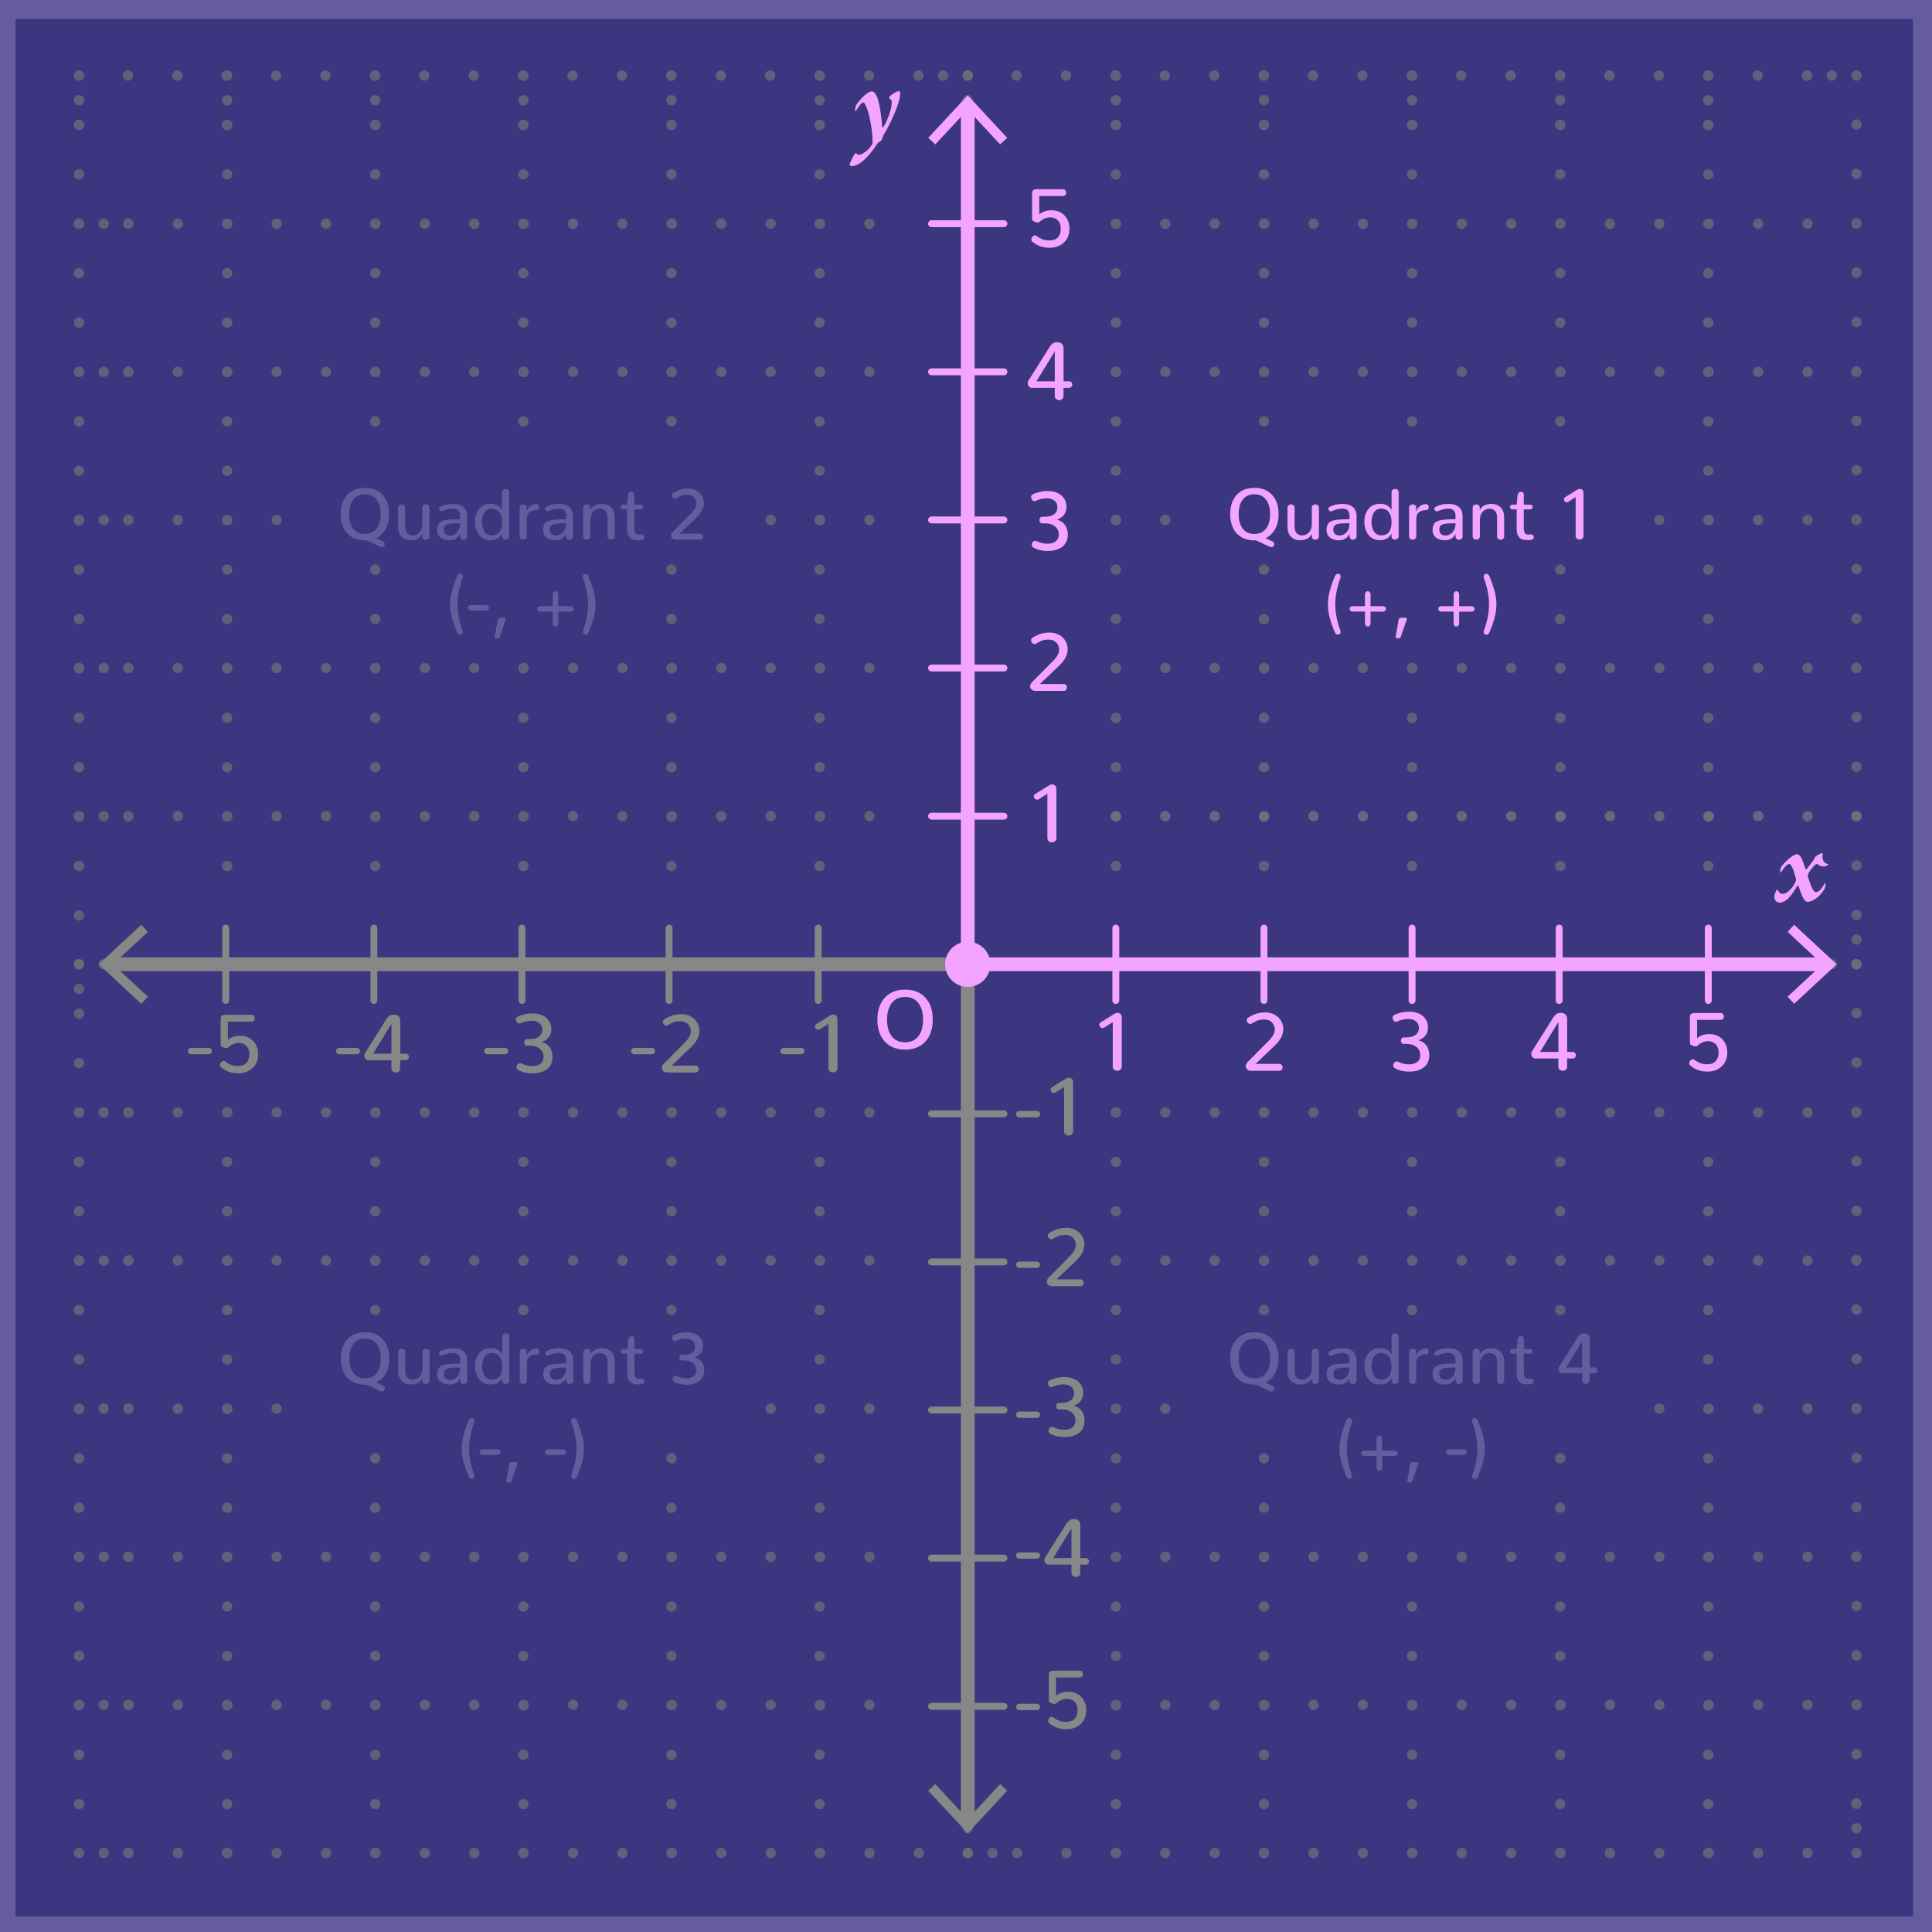 <?xml version="1.0" encoding="UTF-8"?>
<svg id="Layer_2" data-name="Layer 2" xmlns="http://www.w3.org/2000/svg" width="560" height="560" viewBox="0 0 560 560">
  <defs>
    <style>
      .cls-1, .cls-2, .cls-3, .cls-4, .cls-5, .cls-6, .cls-7, .cls-8, .cls-9, .cls-10, .cls-11 {
        fill: none;
        stroke-miterlimit: 10;
      }

      .cls-1, .cls-2, .cls-3, .cls-4, .cls-6, .cls-7, .cls-8, .cls-9, .cls-10, .cls-11 {
        stroke-linecap: round;
      }

      .cls-1, .cls-2, .cls-4, .cls-7, .cls-8, .cls-10 {
        stroke-width: 3px;
      }

      .cls-1, .cls-2, .cls-10 {
        stroke: #707076;
      }

      .cls-1, .cls-7 {
        stroke-dasharray: 0 0 0 0 0 0 0 7.16 0 7.16 0 0;
      }

      .cls-12 {
        opacity: .7;
      }

      .cls-13 {
        fill: #655c9d;
      }

      .cls-14 {
        fill: #3b367f;
      }

      .cls-2, .cls-4 {
        stroke-dasharray: 0 0 0 0 0 7.16 0 0;
      }

      .cls-3, .cls-9 {
        stroke-width: 2px;
      }

      .cls-3, .cls-11 {
        stroke: #f2a4ff;
      }

      .cls-4, .cls-7, .cls-8 {
        stroke: #797980;
      }

      .cls-15 {
        fill: #878787;
      }

      .cls-5 {
        stroke: #655c9d;
        stroke-width: 10px;
      }

      .cls-6, .cls-9 {
        stroke: #878787;
      }

      .cls-6, .cls-11 {
        stroke-width: 4px;
      }

      .cls-16 {
        fill: #f2a4ff;
      }
    </style>
  </defs>
  <g>
    <rect class="cls-14" x="1.15" y="-1.45" width="560" height="560"/>
    <g class="cls-12">
      <g id="Grid">
        <g>
          <line class="cls-10" x1="65.84" y1="21.9" x2="65.84" y2="21.9"/>
          <line class="cls-2" x1="65.84" y1="29.06" x2="65.84" y2="36.22"/>
          <line class="cls-1" x1="65.84" y1="36.22" x2="65.84" y2="279.5"/>
          <line class="cls-10" x1="65.84" y1="279.5" x2="65.84" y2="279.5"/>
        </g>
        <g>
          <line class="cls-10" x1="108.77" y1="21.9" x2="108.77" y2="21.9"/>
          <line class="cls-2" x1="108.77" y1="29.06" x2="108.77" y2="36.22"/>
          <line class="cls-1" x1="108.77" y1="36.22" x2="108.77" y2="279.5"/>
          <line class="cls-10" x1="108.77" y1="279.5" x2="108.77" y2="279.5"/>
        </g>
        <g>
          <line class="cls-10" x1="151.7" y1="21.9" x2="151.7" y2="21.9"/>
          <line class="cls-2" x1="151.7" y1="29.06" x2="151.7" y2="36.22"/>
          <line class="cls-1" x1="151.7" y1="36.22" x2="151.7" y2="279.5"/>
          <line class="cls-10" x1="151.7" y1="279.5" x2="151.7" y2="279.5"/>
        </g>
        <g>
          <line class="cls-10" x1="194.63" y1="21.9" x2="194.63" y2="21.9"/>
          <line class="cls-2" x1="194.63" y1="29.06" x2="194.63" y2="36.22"/>
          <line class="cls-1" x1="194.63" y1="36.22" x2="194.63" y2="279.5"/>
          <line class="cls-10" x1="194.63" y1="279.5" x2="194.63" y2="279.5"/>
        </g>
        <g>
          <line class="cls-10" x1="237.57" y1="21.9" x2="237.57" y2="21.9"/>
          <line class="cls-2" x1="237.57" y1="29.06" x2="237.57" y2="36.22"/>
          <line class="cls-1" x1="237.57" y1="36.22" x2="237.57" y2="279.5"/>
          <line class="cls-10" x1="237.57" y1="279.5" x2="237.57" y2="279.5"/>
        </g>
        <g>
          <line class="cls-10" x1="22.9" y1="64.84" x2="22.9" y2="64.84"/>
          <line class="cls-2" x1="30.06" y1="64.84" x2="37.22" y2="64.84"/>
          <line class="cls-1" x1="37.22" y1="64.84" x2="280.5" y2="64.84"/>
          <line class="cls-10" x1="280.5" y1="64.84" x2="280.5" y2="64.84"/>
        </g>
        <g>
          <line class="cls-10" x1="22.9" y1="107.77" x2="22.9" y2="107.77"/>
          <line class="cls-2" x1="30.06" y1="107.77" x2="37.22" y2="107.77"/>
          <line class="cls-1" x1="37.22" y1="107.77" x2="280.5" y2="107.77"/>
          <line class="cls-10" x1="280.5" y1="107.77" x2="280.5" y2="107.77"/>
        </g>
        <g>
          <line class="cls-10" x1="22.9" y1="150.7" x2="22.9" y2="150.7"/>
          <line class="cls-2" x1="30.06" y1="150.7" x2="37.22" y2="150.7"/>
          <line class="cls-1" x1="37.22" y1="150.7" x2="280.5" y2="150.7"/>
          <line class="cls-10" x1="280.5" y1="150.7" x2="280.5" y2="150.7"/>
        </g>
        <g>
          <line class="cls-10" x1="22.9" y1="193.63" x2="22.9" y2="193.63"/>
          <line class="cls-2" x1="30.06" y1="193.63" x2="37.22" y2="193.63"/>
          <line class="cls-1" x1="37.22" y1="193.63" x2="280.5" y2="193.63"/>
          <line class="cls-10" x1="280.5" y1="193.63" x2="280.5" y2="193.63"/>
        </g>
        <g>
          <line class="cls-10" x1="22.9" y1="236.57" x2="22.9" y2="236.57"/>
          <line class="cls-2" x1="30.06" y1="236.57" x2="37.22" y2="236.57"/>
          <line class="cls-1" x1="37.22" y1="236.57" x2="280.5" y2="236.57"/>
          <line class="cls-10" x1="280.5" y1="236.57" x2="280.5" y2="236.57"/>
        </g>
        <g>
          <line class="cls-10" x1="22.9" y1="279.5" x2="22.9" y2="279.5"/>
          <line class="cls-2" x1="30.06" y1="279.5" x2="37.22" y2="279.5"/>
          <line class="cls-1" x1="37.22" y1="279.5" x2="280.5" y2="279.5"/>
          <line class="cls-10" x1="280.5" y1="279.5" x2="280.5" y2="279.5"/>
          <line class="cls-2" x1="280.5" y1="272.34" x2="280.5" y2="265.19"/>
          <line class="cls-1" x1="280.5" y1="265.19" x2="280.5" y2="21.9"/>
          <line class="cls-10" x1="280.5" y1="21.9" x2="280.5" y2="21.9"/>
          <line class="cls-2" x1="273.34" y1="21.9" x2="266.19" y2="21.9"/>
          <line class="cls-1" x1="266.19" y1="21.9" x2="22.9" y2="21.9"/>
          <line class="cls-10" x1="22.9" y1="21.9" x2="22.9" y2="21.9"/>
          <line class="cls-2" x1="22.9" y1="29.06" x2="22.9" y2="36.22"/>
          <line class="cls-1" x1="22.9" y1="36.22" x2="22.9" y2="279.5"/>
        </g>
      </g>
    </g>
    <rect class="cls-5" x="-.5" y=".5" width="560" height="560"/>
    <g class="cls-12">
      <g id="Grid-2" data-name="Grid">
        <g>
          <line class="cls-10" x1="323.43" y1="279.5" x2="323.43" y2="279.5"/>
          <line class="cls-2" x1="323.43" y1="286.66" x2="323.43" y2="293.81"/>
          <line class="cls-1" x1="323.43" y1="293.81" x2="323.43" y2="537.1"/>
          <line class="cls-10" x1="323.43" y1="537.1" x2="323.43" y2="537.1"/>
        </g>
        <g>
          <line class="cls-10" x1="366.37" y1="279.5" x2="366.37" y2="279.5"/>
          <line class="cls-2" x1="366.37" y1="286.66" x2="366.37" y2="293.81"/>
          <line class="cls-1" x1="366.37" y1="293.81" x2="366.37" y2="537.1"/>
          <line class="cls-10" x1="366.37" y1="537.1" x2="366.37" y2="537.1"/>
        </g>
        <g>
          <line class="cls-10" x1="409.3" y1="279.5" x2="409.3" y2="279.5"/>
          <line class="cls-2" x1="409.3" y1="286.66" x2="409.3" y2="293.81"/>
          <line class="cls-1" x1="409.3" y1="293.81" x2="409.3" y2="537.1"/>
          <line class="cls-10" x1="409.3" y1="537.1" x2="409.3" y2="537.1"/>
        </g>
        <g>
          <line class="cls-10" x1="452.23" y1="279.5" x2="452.23" y2="279.5"/>
          <line class="cls-2" x1="452.23" y1="286.66" x2="452.23" y2="293.81"/>
          <line class="cls-1" x1="452.23" y1="293.81" x2="452.23" y2="537.1"/>
          <line class="cls-10" x1="452.23" y1="537.1" x2="452.23" y2="537.1"/>
        </g>
        <g>
          <line class="cls-10" x1="495.16" y1="279.5" x2="495.16" y2="279.5"/>
          <line class="cls-2" x1="495.16" y1="286.66" x2="495.16" y2="293.81"/>
          <line class="cls-1" x1="495.16" y1="293.81" x2="495.16" y2="537.1"/>
          <line class="cls-10" x1="495.16" y1="537.1" x2="495.16" y2="537.1"/>
        </g>
        <g>
          <line class="cls-10" x1="280.5" y1="322.43" x2="280.5" y2="322.43"/>
          <line class="cls-2" x1="287.66" y1="322.43" x2="294.81" y2="322.43"/>
          <line class="cls-1" x1="294.81" y1="322.43" x2="538.1" y2="322.43"/>
          <line class="cls-10" x1="538.1" y1="322.43" x2="538.1" y2="322.43"/>
        </g>
        <g>
          <line class="cls-10" x1="280.5" y1="365.37" x2="280.5" y2="365.37"/>
          <line class="cls-2" x1="287.66" y1="365.37" x2="294.81" y2="365.37"/>
          <line class="cls-1" x1="294.81" y1="365.37" x2="538.1" y2="365.37"/>
          <line class="cls-10" x1="538.1" y1="365.37" x2="538.1" y2="365.37"/>
        </g>
        <g>
          <line class="cls-10" x1="280.5" y1="408.3" x2="280.5" y2="408.3"/>
          <line class="cls-2" x1="287.66" y1="408.3" x2="294.81" y2="408.3"/>
          <line class="cls-1" x1="294.81" y1="408.3" x2="538.1" y2="408.3"/>
          <line class="cls-10" x1="538.1" y1="408.3" x2="538.1" y2="408.3"/>
        </g>
        <g>
          <line class="cls-10" x1="280.5" y1="451.23" x2="280.5" y2="451.23"/>
          <line class="cls-2" x1="287.66" y1="451.23" x2="294.81" y2="451.23"/>
          <line class="cls-1" x1="294.81" y1="451.23" x2="538.1" y2="451.23"/>
          <line class="cls-10" x1="538.1" y1="451.23" x2="538.1" y2="451.23"/>
        </g>
        <g>
          <line class="cls-10" x1="280.5" y1="494.16" x2="280.5" y2="494.16"/>
          <line class="cls-2" x1="287.66" y1="494.16" x2="294.81" y2="494.16"/>
          <line class="cls-1" x1="294.81" y1="494.16" x2="538.1" y2="494.16"/>
          <line class="cls-10" x1="538.1" y1="494.16" x2="538.1" y2="494.16"/>
        </g>
        <g>
          <line class="cls-10" x1="280.5" y1="537.1" x2="280.5" y2="537.1"/>
          <line class="cls-2" x1="287.66" y1="537.1" x2="294.81" y2="537.1"/>
          <line class="cls-1" x1="294.81" y1="537.1" x2="538.1" y2="537.1"/>
          <line class="cls-10" x1="538.1" y1="537.1" x2="538.1" y2="537.1"/>
          <line class="cls-2" x1="538.1" y1="529.94" x2="538.1" y2="522.78"/>
          <line class="cls-1" x1="538.1" y1="522.78" x2="538.1" y2="279.5"/>
          <line class="cls-10" x1="538.1" y1="279.5" x2="538.1" y2="279.5"/>
          <line class="cls-2" x1="530.94" y1="279.5" x2="523.78" y2="279.5"/>
          <line class="cls-1" x1="523.78" y1="279.5" x2="280.5" y2="279.5"/>
          <line class="cls-10" x1="280.5" y1="279.5" x2="280.5" y2="279.5"/>
          <line class="cls-2" x1="280.5" y1="286.66" x2="280.5" y2="293.81"/>
          <line class="cls-1" x1="280.5" y1="293.81" x2="280.5" y2="537.1"/>
        </g>
      </g>
    </g>
    <g class="cls-12">
      <g id="Grid-3" data-name="Grid">
        <g>
          <line class="cls-10" x1="65.84" y1="279.5" x2="65.84" y2="279.5"/>
          <line class="cls-2" x1="65.84" y1="286.66" x2="65.84" y2="293.81"/>
          <line class="cls-1" x1="65.84" y1="293.81" x2="65.84" y2="537.1"/>
          <line class="cls-10" x1="65.84" y1="537.1" x2="65.84" y2="537.1"/>
        </g>
        <g>
          <line class="cls-10" x1="108.77" y1="279.5" x2="108.77" y2="279.5"/>
          <line class="cls-2" x1="108.77" y1="286.66" x2="108.77" y2="293.81"/>
          <line class="cls-1" x1="108.77" y1="293.81" x2="108.77" y2="537.1"/>
          <line class="cls-10" x1="108.77" y1="537.1" x2="108.77" y2="537.1"/>
        </g>
        <g>
          <line class="cls-10" x1="151.7" y1="279.5" x2="151.7" y2="279.5"/>
          <line class="cls-2" x1="151.7" y1="286.66" x2="151.7" y2="293.81"/>
          <line class="cls-1" x1="151.7" y1="293.81" x2="151.7" y2="537.1"/>
          <line class="cls-10" x1="151.7" y1="537.1" x2="151.7" y2="537.1"/>
        </g>
        <g>
          <line class="cls-10" x1="194.63" y1="279.5" x2="194.63" y2="279.5"/>
          <line class="cls-2" x1="194.63" y1="286.66" x2="194.63" y2="293.81"/>
          <line class="cls-1" x1="194.63" y1="293.81" x2="194.63" y2="537.1"/>
          <line class="cls-10" x1="194.63" y1="537.1" x2="194.63" y2="537.1"/>
        </g>
        <g>
          <line class="cls-10" x1="237.57" y1="279.5" x2="237.57" y2="279.5"/>
          <line class="cls-2" x1="237.57" y1="286.66" x2="237.57" y2="293.81"/>
          <line class="cls-1" x1="237.57" y1="293.81" x2="237.57" y2="537.1"/>
          <line class="cls-10" x1="237.57" y1="537.1" x2="237.57" y2="537.1"/>
        </g>
        <g>
          <line class="cls-10" x1="22.9" y1="322.43" x2="22.9" y2="322.43"/>
          <line class="cls-2" x1="30.06" y1="322.43" x2="37.22" y2="322.43"/>
          <line class="cls-1" x1="37.22" y1="322.43" x2="280.5" y2="322.43"/>
          <line class="cls-10" x1="280.5" y1="322.43" x2="280.5" y2="322.43"/>
        </g>
        <g>
          <line class="cls-10" x1="22.9" y1="365.37" x2="22.9" y2="365.37"/>
          <line class="cls-2" x1="30.06" y1="365.37" x2="37.22" y2="365.37"/>
          <line class="cls-1" x1="37.22" y1="365.37" x2="280.5" y2="365.37"/>
          <line class="cls-10" x1="280.5" y1="365.37" x2="280.5" y2="365.37"/>
        </g>
        <g>
          <line class="cls-10" x1="22.9" y1="408.3" x2="22.9" y2="408.3"/>
          <line class="cls-2" x1="30.06" y1="408.3" x2="37.22" y2="408.3"/>
          <line class="cls-1" x1="37.22" y1="408.3" x2="280.5" y2="408.3"/>
          <line class="cls-10" x1="280.5" y1="408.3" x2="280.5" y2="408.3"/>
        </g>
        <g>
          <line class="cls-10" x1="22.9" y1="451.23" x2="22.9" y2="451.23"/>
          <line class="cls-2" x1="30.06" y1="451.23" x2="37.22" y2="451.23"/>
          <line class="cls-1" x1="37.22" y1="451.23" x2="280.5" y2="451.23"/>
          <line class="cls-10" x1="280.5" y1="451.23" x2="280.5" y2="451.23"/>
        </g>
        <g>
          <line class="cls-10" x1="22.9" y1="494.16" x2="22.9" y2="494.16"/>
          <line class="cls-2" x1="30.06" y1="494.16" x2="37.22" y2="494.16"/>
          <line class="cls-1" x1="37.22" y1="494.16" x2="280.5" y2="494.16"/>
          <line class="cls-10" x1="280.5" y1="494.16" x2="280.5" y2="494.16"/>
        </g>
        <g>
          <line class="cls-10" x1="22.9" y1="537.1" x2="22.9" y2="537.1"/>
          <line class="cls-2" x1="30.06" y1="537.1" x2="37.22" y2="537.1"/>
          <line class="cls-1" x1="37.22" y1="537.1" x2="280.5" y2="537.1"/>
          <line class="cls-10" x1="280.5" y1="537.1" x2="280.5" y2="537.1"/>
          <line class="cls-2" x1="280.5" y1="529.94" x2="280.5" y2="522.78"/>
          <line class="cls-1" x1="280.5" y1="522.78" x2="280.5" y2="279.5"/>
          <line class="cls-10" x1="280.5" y1="279.5" x2="280.5" y2="279.5"/>
          <line class="cls-2" x1="273.34" y1="279.5" x2="266.19" y2="279.5"/>
          <line class="cls-1" x1="266.19" y1="279.5" x2="22.9" y2="279.5"/>
          <line class="cls-10" x1="22.9" y1="279.5" x2="22.9" y2="279.5"/>
          <line class="cls-2" x1="22.9" y1="286.66" x2="22.9" y2="293.81"/>
          <line class="cls-1" x1="22.9" y1="293.81" x2="22.9" y2="537.1"/>
        </g>
      </g>
    </g>
    <g class="cls-12">
      <g>
        <line class="cls-8" x1="280.5" y1="236.57" x2="280.5" y2="236.57"/>
        <line class="cls-4" x1="287.66" y1="236.57" x2="294.81" y2="236.57"/>
        <line class="cls-7" x1="294.81" y1="236.57" x2="538.1" y2="236.57"/>
        <line class="cls-8" x1="538.1" y1="236.57" x2="538.1" y2="236.57"/>
      </g>
    </g>
    <g class="cls-12">
      <g>
        <line class="cls-10" x1="280.5" y1="64.84" x2="280.5" y2="64.84"/>
        <line class="cls-2" x1="287.66" y1="64.84" x2="294.81" y2="64.84"/>
        <line class="cls-1" x1="294.81" y1="64.84" x2="538.1" y2="64.84"/>
        <line class="cls-10" x1="538.1" y1="64.84" x2="538.1" y2="64.84"/>
      </g>
      <g>
        <line class="cls-10" x1="323.43" y1="21.9" x2="323.43" y2="21.9"/>
        <line class="cls-2" x1="323.43" y1="29.06" x2="323.43" y2="36.22"/>
        <line class="cls-1" x1="323.43" y1="36.22" x2="323.43" y2="279.5"/>
        <line class="cls-10" x1="323.43" y1="279.5" x2="323.43" y2="279.5"/>
      </g>
      <g>
        <line class="cls-10" x1="366.37" y1="21.9" x2="366.37" y2="21.9"/>
        <line class="cls-2" x1="366.37" y1="29.06" x2="366.37" y2="36.22"/>
        <line class="cls-1" x1="366.37" y1="36.22" x2="366.37" y2="279.5"/>
        <line class="cls-10" x1="366.37" y1="279.5" x2="366.37" y2="279.5"/>
      </g>
      <g>
        <line class="cls-10" x1="409.3" y1="21.9" x2="409.3" y2="21.9"/>
        <line class="cls-2" x1="409.3" y1="29.06" x2="409.3" y2="36.22"/>
        <line class="cls-1" x1="409.3" y1="36.22" x2="409.3" y2="279.5"/>
        <line class="cls-10" x1="409.3" y1="279.5" x2="409.3" y2="279.5"/>
      </g>
      <g>
        <line class="cls-10" x1="452.23" y1="21.9" x2="452.23" y2="21.9"/>
        <line class="cls-2" x1="452.23" y1="29.06" x2="452.23" y2="36.22"/>
        <line class="cls-1" x1="452.23" y1="36.22" x2="452.23" y2="279.5"/>
        <line class="cls-10" x1="452.23" y1="279.5" x2="452.23" y2="279.5"/>
      </g>
      <g>
        <line class="cls-10" x1="495.16" y1="21.9" x2="495.16" y2="21.9"/>
        <line class="cls-2" x1="495.16" y1="29.06" x2="495.16" y2="36.22"/>
        <line class="cls-1" x1="495.16" y1="36.22" x2="495.16" y2="279.5"/>
        <line class="cls-10" x1="495.16" y1="279.5" x2="495.16" y2="279.5"/>
      </g>
      <g>
        <line class="cls-10" x1="280.5" y1="107.77" x2="280.5" y2="107.77"/>
        <line class="cls-2" x1="287.66" y1="107.77" x2="294.81" y2="107.77"/>
        <line class="cls-1" x1="294.81" y1="107.77" x2="538.1" y2="107.77"/>
        <line class="cls-10" x1="538.1" y1="107.77" x2="538.1" y2="107.77"/>
      </g>
      <g>
        <line class="cls-10" x1="280.5" y1="150.7" x2="280.5" y2="150.7"/>
        <line class="cls-2" x1="287.66" y1="150.7" x2="294.81" y2="150.7"/>
        <line class="cls-1" x1="294.81" y1="150.7" x2="538.1" y2="150.7"/>
        <line class="cls-10" x1="538.1" y1="150.7" x2="538.1" y2="150.7"/>
      </g>
      <g>
        <line class="cls-10" x1="280.5" y1="193.63" x2="280.5" y2="193.63"/>
        <line class="cls-2" x1="287.66" y1="193.63" x2="294.81" y2="193.63"/>
        <line class="cls-1" x1="294.81" y1="193.63" x2="538.1" y2="193.63"/>
        <line class="cls-10" x1="538.1" y1="193.63" x2="538.1" y2="193.63"/>
      </g>
      <g>
        <line class="cls-10" x1="280.5" y1="279.5" x2="280.5" y2="279.5"/>
        <line class="cls-2" x1="287.66" y1="279.5" x2="294.81" y2="279.5"/>
        <line class="cls-1" x1="294.81" y1="279.5" x2="538.1" y2="279.5"/>
        <line class="cls-10" x1="538.1" y1="279.5" x2="538.1" y2="279.5"/>
        <line class="cls-2" x1="538.1" y1="272.34" x2="538.1" y2="265.19"/>
        <line class="cls-1" x1="538.1" y1="265.19" x2="538.1" y2="21.9"/>
        <line class="cls-10" x1="538.1" y1="21.9" x2="538.1" y2="21.9"/>
        <line class="cls-2" x1="530.94" y1="21.9" x2="523.78" y2="21.9"/>
        <line class="cls-1" x1="523.78" y1="21.9" x2="280.5" y2="21.9"/>
        <line class="cls-10" x1="280.5" y1="21.9" x2="280.5" y2="21.9"/>
        <line class="cls-2" x1="280.5" y1="29.06" x2="280.5" y2="36.22"/>
        <line class="cls-1" x1="280.5" y1="36.22" x2="280.5" y2="279.5"/>
      </g>
    </g>
  </g>
  <g>
    <rect class="cls-14" x="255.61" y="58.4" width="49.52" height="454.41" transform="translate(565.98 5.23) rotate(90)"/>
    <rect class="cls-14" x="261.76" y="52.13" width="56.74" height="454.41"/>
  </g>
  <g>
    <line class="cls-6" x1="280.46" y1="279.5" x2="31.67" y2="279.5"/>
    <polygon class="cls-15" points="280.32 279.34 280.3 279.36 280.44 279.5 280.3 279.63 280.32 279.66 280.5 279.5 280.32 279.34"/>
    <polygon class="cls-15" points="40.95 268.05 42.86 270.1 32.75 279.5 42.86 288.9 40.95 290.95 28.64 279.5 40.95 268.05"/>
  </g>
  <path class="cls-16" d="m254.67,29.57c.54,2.02.9,5.15,1.02,7.01.03.48.22.45.42.16.8-1.28,2.37-4.83,2.37-7.07.03-.48-.19-.9-.7-1.15-.22-.13-.1-.32.16-.58.99-1.06,2.14-1.47,2.56-1.54.22,0,.42.26.42.77-.03,3.07-3.42,9.73-4.64,11.65-.35.54-.48.99-.58,1.44-.06.29-.51.74-1.02.99-.13.16-.22.19-.42.42-2.72,4.22-5.34,6.46-7.3,6.46-.64,0-.83-.26-.54-.93.19-.54.96-2.08,1.31-2.56.26-.35.42-.32.51-.13.42.45.77.45,1.44.16.83-.29,2.18-1.31,3.14-2.88.19-.29.03-.86.06-1.31.03-2.66-.99-8-1.82-9.6-.38-.77-.48-1.18-.86-1.18-.45,0-1.25,1.09-1.98,2.27-.22.38-.42.32-.38-.03,0-.45.22-1.41.54-1.86,1.31-1.7,3.14-3.58,4.32-3.58.7,0,1.41.8,1.98,3.07Z"/>
  <g>
    <path class="cls-16" d="m303.97,243.82c-.25-.22-.38-.53-.38-.93v-12.82s-2.46,1.57-2.46,1.57c-.15.1-.31.15-.49.15-.26,0-.48-.1-.67-.29s-.28-.42-.28-.67c0-.31.15-.57.46-.76l4.09-2.52c.18-.11.42-.17.71-.19.34,0,.64.11.88.34s.37.54.37.95v14.24c0,.4-.13.71-.39.93s-.57.33-.92.33-.67-.11-.92-.33Z"/>
    <path class="cls-16" d="m308.79,190.7c-.44.82-1.14,1.68-2.12,2.57l-5.24,5h6.88c.3,0,.53.1.7.29s.26.42.26.7-.08.5-.25.7-.4.3-.71.3h-8.14c-.48,0-.86-.13-1.15-.38s-.43-.57-.43-.94c0-.1.01-.21.04-.31s.06-.21.11-.32.11-.21.18-.32.16-.21.26-.31l6.08-6.13c1.16-1.16,1.73-2.25,1.73-3.25,0-.86-.29-1.56-.86-2.1s-1.28-.81-2.1-.81c-.4,0-.76.02-1.09.07s-.63.12-.9.22-.48.19-.64.27-.36.19-.61.35-.42.26-.53.31-.23.08-.35.08c-.27,0-.51-.11-.72-.34s-.32-.48-.32-.76c0-.34.17-.6.5-.8.77-.47,1.53-.83,2.27-1.07s1.62-.37,2.63-.37c.74,0,1.44.13,2.09.38s1.2.6,1.65,1.03.81.94,1.07,1.52.39,1.19.39,1.83c0,.9-.22,1.76-.66,2.58Z"/>
    <path class="cls-16" d="m299.66,158.78c-.41-.2-.61-.5-.61-.9,0-.19.05-.37.14-.54s.22-.32.38-.43.33-.16.5-.16c.1,0,.2.02.29.06,1.12.52,2.18.79,3.19.79s1.82-.23,2.43-.68.91-1.11.91-1.98c0-.98-.36-1.76-1.09-2.36s-1.64-.89-2.73-.89h-.93c-.28,0-.5-.09-.64-.28s-.22-.41-.22-.67.07-.48.22-.67.36-.29.64-.29h.83c1.05,0,1.91-.24,2.55-.71s.97-1.16.97-2.06c0-.84-.29-1.47-.88-1.91s-1.29-.66-2.12-.66c-.61,0-1.21.07-1.81.22s-1.11.33-1.53.54c-.1.05-.2.07-.3.07-.26,0-.49-.12-.69-.38s-.3-.52-.3-.82c0-.31.13-.55.39-.71.41-.26,1.04-.5,1.86-.71s1.66-.33,2.48-.33c1.03,0,1.96.17,2.78.5s1.49.85,2,1.55.76,1.54.76,2.51c0,1.79-.91,3.04-2.74,3.75,1,.27,1.77.78,2.31,1.54s.81,1.69.81,2.8c0,.8-.16,1.51-.47,2.13s-.74,1.12-1.28,1.49-1.16.66-1.84.84-1.42.28-2.21.28c-1.56,0-2.92-.31-4.07-.93Z"/>
    <path class="cls-16" d="m306.12,115.68c-.26-.21-.39-.5-.39-.86v-2.4h-6.6c-.38,0-.68-.14-.91-.41s-.35-.59-.35-.95c0-.06,0-.12.01-.18s.02-.12.04-.18.04-.12.06-.17.05-.11.08-.15l6.23-9.91c.53-.85,1.25-1.28,2.16-1.28.52,0,.96.15,1.31.45s.52.75.52,1.35v9.53h1.59c.3,0,.53.09.69.28s.25.41.25.67-.08.48-.25.67-.39.28-.69.28h-1.61v2.4c0,.37-.13.65-.38.86s-.54.31-.87.31-.63-.11-.89-.32Zm-.39-5.16v-8.66l-5.31,8.66h5.31Z"/>
    <path class="cls-16" d="m301.43,71.36c-.8-.31-1.55-.77-2.24-1.36-.16-.14-.25-.33-.25-.56,0-.29.11-.56.33-.83s.47-.39.73-.39c.16,0,.31.05.45.16,1.11.88,2.34,1.32,3.68,1.32,1.1,0,1.94-.3,2.5-.91s.85-1.45.85-2.54c0-.98-.28-1.77-.84-2.36s-1.29-.88-2.21-.88c-.6,0-1.19.13-1.76.4s-1.05.6-1.43.99c-.04.04-.09.07-.16.08s-.15.02-.25.02c-.36,0-.73-.09-1.11-.28s-.57-.42-.57-.69v-7.5c0-.79.43-1.18,1.29-1.18h7.66c.3,0,.53.1.69.3s.25.43.25.7-.08.5-.25.69-.39.29-.69.29h-6.86v5.33s.12-.12.12-.12c.09-.09.23-.19.42-.31s.42-.24.69-.36.6-.22,1.01-.3.85-.12,1.31-.12c1.55,0,2.81.5,3.77,1.5s1.44,2.29,1.44,3.88-.54,2.97-1.63,3.98-2.47,1.51-4.15,1.51c-1.06,0-1.99-.16-2.79-.47Z"/>
  </g>
  <g>
    <path class="cls-16" d="m322.92,310.03c-.25-.22-.38-.53-.38-.93v-12.82s-2.46,1.57-2.46,1.57c-.15.1-.31.15-.49.15-.26,0-.48-.1-.67-.29s-.28-.42-.28-.67c0-.31.15-.57.46-.76l4.09-2.52c.18-.11.42-.17.71-.19.34,0,.64.11.88.34s.37.54.37.95v14.24c0,.4-.13.71-.39.93s-.57.33-.92.33-.67-.11-.92-.33Z"/>
    <path class="cls-16" d="m371.29,300.81c-.44.82-1.14,1.68-2.12,2.57l-5.24,5h6.88c.3,0,.53.1.7.29s.26.42.26.7-.08.5-.25.7-.4.3-.71.3h-8.14c-.48,0-.86-.13-1.15-.38s-.43-.57-.43-.94c0-.1.01-.21.04-.31s.06-.21.11-.32.11-.21.18-.32.16-.21.26-.31l6.08-6.13c1.16-1.16,1.73-2.25,1.73-3.25,0-.86-.29-1.56-.86-2.1s-1.28-.81-2.1-.81c-.4,0-.76.02-1.09.07s-.63.12-.9.22-.48.19-.64.27-.36.19-.61.35-.42.26-.53.31-.23.08-.35.08c-.27,0-.51-.11-.72-.34s-.32-.48-.32-.76c0-.34.17-.6.5-.8.77-.47,1.53-.83,2.27-1.07s1.62-.37,2.63-.37c.74,0,1.44.13,2.09.38s1.2.6,1.65,1.03.81.94,1.07,1.52.39,1.19.39,1.83c0,.9-.22,1.76-.66,2.58Z"/>
    <path class="cls-16" d="m404.44,309.69c-.41-.2-.61-.5-.61-.9,0-.19.05-.37.14-.54s.22-.32.38-.43.33-.16.5-.16c.1,0,.2.02.29.06,1.12.52,2.18.79,3.19.79s1.82-.23,2.43-.68.91-1.11.91-1.98c0-.98-.36-1.76-1.09-2.36s-1.64-.89-2.73-.89h-.93c-.28,0-.5-.09-.64-.28s-.22-.41-.22-.67.07-.48.22-.67.36-.29.64-.29h.83c1.05,0,1.91-.24,2.55-.71s.97-1.16.97-2.06c0-.84-.29-1.47-.88-1.91s-1.29-.66-2.12-.66c-.61,0-1.21.07-1.81.22s-1.11.33-1.53.54c-.1.05-.2.07-.3.07-.26,0-.49-.12-.69-.38s-.3-.52-.3-.82c0-.31.13-.55.39-.71.41-.26,1.04-.5,1.86-.71s1.66-.33,2.48-.33c1.03,0,1.96.17,2.78.5s1.49.85,2,1.55.76,1.54.76,2.51c0,1.79-.91,3.04-2.74,3.75,1,.27,1.77.78,2.31,1.54s.81,1.69.81,2.8c0,.8-.16,1.51-.47,2.13s-.74,1.12-1.28,1.49-1.16.66-1.84.84-1.42.28-2.21.28c-1.56,0-2.92-.31-4.07-.93Z"/>
    <path class="cls-16" d="m452.09,310.07c-.26-.21-.39-.5-.39-.86v-2.4h-6.6c-.38,0-.68-.14-.91-.41s-.35-.59-.35-.95c0-.06,0-.12.01-.18s.02-.12.04-.18.04-.12.06-.17.05-.11.08-.15l6.23-9.91c.53-.85,1.25-1.28,2.16-1.28.52,0,.96.15,1.31.45s.52.75.52,1.35v9.53h1.59c.3,0,.53.09.69.28s.25.41.25.67-.08.48-.25.67-.39.28-.69.28h-1.61v2.4c0,.37-.13.65-.38.86s-.54.31-.87.31-.63-.11-.89-.32Zm-.39-5.16v-8.66l-5.31,8.66h5.31Z"/>
    <path class="cls-16" d="m492.1,310.15c-.8-.31-1.55-.77-2.24-1.36-.16-.14-.25-.33-.25-.56,0-.29.11-.56.33-.83s.47-.39.73-.39c.16,0,.31.05.45.16,1.11.88,2.34,1.32,3.68,1.32,1.1,0,1.94-.3,2.5-.91s.85-1.45.85-2.54c0-.98-.28-1.77-.84-2.36s-1.29-.88-2.21-.88c-.6,0-1.19.13-1.76.4s-1.05.6-1.43.99c-.04.04-.09.07-.16.08s-.15.02-.25.02c-.36,0-.73-.09-1.11-.28s-.57-.42-.57-.69v-7.5c0-.79.43-1.18,1.29-1.18h7.66c.3,0,.53.1.69.3s.25.43.25.7-.08.5-.25.69-.39.29-.69.29h-6.86v5.33s.12-.12.12-.12c.09-.09.23-.19.42-.31s.42-.24.69-.36.6-.22,1.01-.3.85-.12,1.31-.12c1.55,0,2.81.5,3.77,1.5s1.44,2.29,1.44,3.88-.54,2.97-1.63,3.98-2.47,1.51-4.15,1.51c-1.06,0-1.99-.16-2.79-.47Z"/>
  </g>
  <g>
    <line class="cls-3" x1="270.01" y1="64.84" x2="290.99" y2="64.84"/>
    <line class="cls-3" x1="270.01" y1="107.77" x2="290.99" y2="107.77"/>
    <line class="cls-3" x1="270.01" y1="150.7" x2="290.99" y2="150.7"/>
    <line class="cls-3" x1="270.01" y1="193.63" x2="290.99" y2="193.63"/>
    <line class="cls-3" x1="270.01" y1="236.57" x2="290.99" y2="236.57"/>
  </g>
  <g>
    <line class="cls-3" x1="323.43" y1="289.99" x2="323.43" y2="269.01"/>
    <line class="cls-3" x1="495.16" y1="289.99" x2="495.16" y2="269.01"/>
    <line class="cls-3" x1="451.94" y1="289.99" x2="451.94" y2="269.01"/>
    <line class="cls-3" x1="409.3" y1="289.99" x2="409.3" y2="269.01"/>
    <line class="cls-3" x1="366.37" y1="289.99" x2="366.37" y2="269.01"/>
  </g>
  <path class="cls-16" d="m258.03,303.16c-1.21-.72-2.14-1.73-2.77-3.04s-.95-2.83-.95-4.58.32-3.28.95-4.58,1.56-2.32,2.77-3.04,2.65-1.08,4.32-1.08c2.51,0,4.47.79,5.89,2.36s2.13,3.68,2.13,6.34-.71,4.77-2.13,6.34-3.38,2.36-5.89,2.36c-1.66,0-3.1-.36-4.32-1.08Zm8.17-2.81c.9-1.18,1.35-2.78,1.35-4.81s-.45-3.62-1.35-4.8-2.18-1.77-3.86-1.77-2.97.59-3.87,1.77-1.35,2.78-1.35,4.8.45,3.63,1.35,4.81,2.19,1.76,3.86,1.76,2.96-.59,3.86-1.76Z"/>
  <g>
    <line class="cls-9" x1="65.43" y1="289.99" x2="65.43" y2="269.01"/>
    <line class="cls-9" x1="237.16" y1="289.99" x2="237.16" y2="269.01"/>
    <line class="cls-9" x1="193.94" y1="289.99" x2="193.94" y2="269.01"/>
    <line class="cls-9" x1="151.3" y1="289.99" x2="151.3" y2="269.01"/>
    <line class="cls-9" x1="108.37" y1="289.99" x2="108.37" y2="269.01"/>
  </g>
  <g>
    <line class="cls-9" x1="270.01" y1="322.84" x2="290.99" y2="322.84"/>
    <line class="cls-9" x1="270.01" y1="365.77" x2="290.99" y2="365.77"/>
    <line class="cls-9" x1="270.01" y1="408.7" x2="290.99" y2="408.7"/>
    <line class="cls-9" x1="270.01" y1="451.63" x2="290.99" y2="451.63"/>
    <line class="cls-9" x1="270.01" y1="494.57" x2="290.99" y2="494.57"/>
  </g>
  <g>
    <g>
      <path class="cls-15" d="m294.81,495.43c-.19-.17-.29-.39-.29-.66s.1-.5.29-.67.44-.26.73-.26h4.92c.3,0,.54.09.73.26s.28.4.28.67-.1.48-.29.66-.43.26-.72.26h-4.92c-.3,0-.54-.09-.73-.26Z"/>
      <path class="cls-15" d="m306.29,500.77c-.8-.31-1.55-.77-2.24-1.36-.16-.14-.25-.33-.25-.56,0-.29.11-.56.33-.83s.47-.39.73-.39c.16,0,.31.05.45.16,1.11.88,2.34,1.32,3.68,1.32,1.1,0,1.94-.3,2.5-.91s.85-1.45.85-2.54c0-.98-.28-1.77-.84-2.36s-1.29-.88-2.21-.88c-.6,0-1.19.13-1.76.4s-1.05.6-1.43.99c-.04.04-.09.07-.16.08s-.15.02-.25.02c-.36,0-.73-.09-1.11-.28s-.57-.42-.57-.69v-7.5c0-.79.43-1.18,1.29-1.18h7.66c.3,0,.53.1.69.3s.25.43.25.7-.08.5-.25.69-.39.29-.69.29h-6.86v5.33s.12-.12.12-.12c.09-.09.23-.19.42-.31s.42-.24.69-.36.6-.22,1.01-.3.85-.12,1.31-.12c1.55,0,2.81.5,3.77,1.5s1.44,2.29,1.44,3.88-.54,2.97-1.63,3.98-2.47,1.51-4.15,1.51c-1.06,0-1.99-.16-2.79-.47Z"/>
    </g>
    <g>
      <path class="cls-15" d="m294.81,451.54c-.19-.17-.29-.39-.29-.66s.1-.5.29-.67.44-.26.73-.26h4.92c.3,0,.54.09.73.26s.28.4.28.67-.1.48-.29.66-.43.26-.72.26h-4.92c-.3,0-.54-.09-.73-.26Z"/>
      <path class="cls-15" d="m310.97,456.79c-.26-.21-.39-.5-.39-.86v-2.4h-6.6c-.38,0-.68-.14-.91-.41s-.35-.59-.35-.95c0-.06,0-.12.01-.18s.02-.12.04-.18.04-.12.06-.17.05-.11.08-.15l6.23-9.91c.53-.85,1.25-1.28,2.16-1.28.52,0,.96.15,1.31.45s.52.75.52,1.35v9.53h1.59c.3,0,.53.09.69.28s.25.41.25.67-.08.48-.25.67-.39.28-.69.28h-1.61v2.4c0,.37-.13.65-.38.86s-.54.31-.87.31-.63-.11-.89-.32Zm-.39-5.16v-8.66l-5.31,8.66h5.31Z"/>
    </g>
    <g>
      <path class="cls-15" d="m294.81,410.73c-.19-.17-.29-.39-.29-.66s.1-.5.29-.67.44-.26.73-.26h4.92c.3,0,.54.09.73.26s.28.4.28.67-.1.48-.29.66-.43.26-.72.26h-4.92c-.3,0-.54-.09-.73-.26Z"/>
      <path class="cls-15" d="m304.51,415.61c-.41-.2-.61-.5-.61-.9,0-.19.05-.37.14-.54s.22-.32.38-.43.33-.16.5-.16c.1,0,.2.02.29.06,1.12.52,2.18.79,3.19.79s1.82-.23,2.43-.68.91-1.11.91-1.98c0-.98-.36-1.76-1.09-2.36s-1.64-.89-2.73-.89h-.93c-.28,0-.5-.09-.64-.28s-.22-.41-.22-.67.07-.48.22-.67.36-.29.64-.29h.83c1.05,0,1.91-.24,2.55-.71s.97-1.16.97-2.06c0-.84-.29-1.47-.88-1.91s-1.29-.66-2.12-.66c-.61,0-1.21.07-1.81.22s-1.11.33-1.53.54c-.1.05-.2.07-.3.07-.26,0-.49-.12-.69-.38s-.3-.52-.3-.82c0-.31.13-.55.39-.71.41-.26,1.04-.5,1.86-.71s1.66-.33,2.48-.33c1.03,0,1.96.17,2.78.5s1.49.85,2,1.55.76,1.54.76,2.51c0,1.79-.91,3.04-2.74,3.75,1,.27,1.77.78,2.31,1.54s.81,1.69.81,2.8c0,.8-.16,1.51-.47,2.13s-.74,1.12-1.28,1.49-1.16.66-1.84.84-1.42.28-2.21.28c-1.56,0-2.92-.31-4.07-.93Z"/>
    </g>
    <g>
      <path class="cls-15" d="m294.81,367.26c-.19-.17-.29-.39-.29-.66s.1-.5.29-.67.44-.26.73-.26h4.92c.3,0,.54.09.73.26s.28.4.28.67-.1.48-.29.66-.43.26-.72.26h-4.92c-.3,0-.54-.09-.73-.26Z"/>
      <path class="cls-15" d="m313.64,363.25c-.44.82-1.14,1.68-2.12,2.57l-5.24,5h6.88c.3,0,.53.1.7.29s.26.42.26.7-.08.5-.25.7-.4.3-.71.3h-8.14c-.48,0-.86-.13-1.15-.38s-.43-.57-.43-.94c0-.1.01-.21.04-.31s.06-.21.11-.32.11-.21.18-.32.16-.21.26-.31l6.08-6.13c1.16-1.16,1.73-2.25,1.73-3.25,0-.86-.29-1.56-.86-2.1s-1.28-.81-2.1-.81c-.4,0-.76.02-1.09.07s-.63.12-.9.22-.48.19-.64.27-.36.19-.61.35-.42.26-.53.31-.23.08-.35.08c-.27,0-.51-.11-.72-.34s-.32-.48-.32-.76c0-.34.17-.6.5-.8.77-.47,1.53-.83,2.27-1.07s1.62-.37,2.63-.37c.74,0,1.44.13,2.09.38s1.2.6,1.65,1.03.81.94,1.07,1.52.39,1.19.39,1.83c0,.9-.22,1.76-.66,2.58Z"/>
    </g>
    <g>
      <path class="cls-15" d="m294.81,323.6c-.19-.17-.29-.39-.29-.66s.1-.5.29-.67.44-.26.73-.26h4.92c.3,0,.54.09.73.26s.28.4.28.67-.1.48-.29.66-.43.26-.72.26h-4.92c-.3,0-.54-.09-.73-.26Z"/>
      <path class="cls-15" d="m308.82,328.82c-.25-.22-.38-.53-.38-.93v-12.82s-2.46,1.57-2.46,1.57c-.15.1-.31.15-.49.15-.26,0-.48-.1-.67-.29s-.28-.42-.28-.67c0-.31.15-.57.46-.76l4.09-2.52c.18-.11.42-.17.71-.19.34,0,.64.11.88.34s.37.54.37.95v14.24c0,.4-.13.71-.39.93s-.57.33-.92.33-.67-.11-.92-.33Z"/>
    </g>
  </g>
  <g>
    <line class="cls-6" x1="280.5" y1="279.54" x2="280.5" y2="528.33"/>
    <polygon class="cls-15" points="280.34 279.68 280.37 279.7 280.5 279.56 280.63 279.7 280.66 279.68 280.5 279.5 280.34 279.68"/>
    <polygon class="cls-15" points="269.05 519.05 271.1 517.14 280.5 527.25 289.9 517.14 291.95 519.05 280.5 531.36 269.05 519.05"/>
  </g>
  <path class="cls-16" d="m522.33,249.1c.51,1.22.58,1.57.9,2.5.16.48.35.48.61.1.32-.48,1.31-1.73,1.79-2.34.19-.26.26-.29.26-.54,0-.13.03-.29.32-.51.42-.35,1.44-.93,1.79-1.02.32-.06.32.03.29.58-.16,1.5.45,2.37,1.41,2.5.29.06.29.22,0,.45-.7.54-2.14.38-2.82-.26-.32-.26-.54-.13-.96.32-.48.45-1.31,1.47-1.66,2.14-.22.45-.35.74-.19,1.18.8,2.56,1.5,4.38,2.3,4.38.86,0,1.63-1.02,2.4-2.34.26-.48.32-.29.35.1.03.38-.06.99-.42,1.57-.9,1.47-2.91,3.49-4.8,3.49-1.15,0-2.05-2.98-2.5-4.35-.16-.45-.32-.45-.54-.13-.42.7-1.28,2.14-2.37,3.33-.77.86-1.86,1.38-2.56,1.38-.93,0-1.63-.54-1.63-1.79-.03-.42.32-1.22.51-1.6.19-.38.38-.51.58-.1.26.54.61.96,1.41.96.99,0,2.72-1.41,3.65-3.55.22-.48.16-.83-.03-1.41-.38-1.28-1.06-3.71-1.79-3.71s-1.66,1.31-2.3,2.3c-.16.29-.35.26-.29-.06-.06-.58.06-1.15.32-1.54.67-.9,1.82-1.98,2.62-2.59.54-.45,1.41-.96,1.95-.96.32,0,.9.38,1.41,1.54Z"/>
  <g>
    <line class="cls-11" x1="280.5" y1="30.67" x2="280.5" y2="279.34"/>
    <polygon class="cls-16" points="269.05 39.95 271.1 41.86 280.5 31.75 289.9 41.86 291.95 39.95 280.5 27.64 269.05 39.95"/>
  </g>
  <g>
    <line class="cls-11" x1="529.32" y1="279.5" x2="280.04" y2="279.5"/>
    <polygon class="cls-16" points="520.05 268.05 518.14 270.1 528.25 279.5 518.14 288.9 520.05 290.95 532.36 279.5 520.05 268.05"/>
    <polygon class="cls-16" points="280.18 279.34 280.2 279.36 280.06 279.5 280.2 279.63 280.18 279.66 280 279.5 280.18 279.34"/>
  </g>
  <circle class="cls-16" cx="280.5" cy="279.5" r="6.56"/>
  <polygon class="cls-14" points="213.98 161.64 181.98 163.64 177.98 189.64 113.49 189.64 121.98 163.64 87.98 161.64 87.98 134.64 213.98 134.64 213.98 161.64"/>
  <polygon class="cls-14" points="475.98 161.64 443.98 163.64 439.98 189.64 375.49 189.64 383.98 163.64 349.98 161.64 349.98 134.64 475.98 134.64 475.98 161.64"/>
  <polygon class="cls-14" points="213.98 410.64 181.98 412.64 177.98 438.64 113.49 438.64 121.98 412.64 87.98 410.64 87.98 383.64 213.98 383.64 213.98 410.64"/>
  <polygon class="cls-14" points="475.98 410.64 443.98 412.64 439.98 438.64 375.49 438.64 383.98 412.64 349.98 410.64 349.98 383.64 475.98 383.64 475.98 410.64"/>
  <g>
    <path class="cls-16" d="m359.82,155.69c-1.06-.63-1.87-1.51-2.42-2.66s-.83-2.48-.83-4.01.28-2.87.83-4.01c.55-1.14,1.36-2.03,2.42-2.66s2.32-.94,3.78-.94c2.2,0,3.91.69,5.15,2.06,1.24,1.37,1.86,3.22,1.86,5.55s-.62,4.17-1.86,5.55c-1.24,1.38-2.96,2.06-5.15,2.06-1.46,0-2.71-.31-3.78-.94Zm7.15-2.46c.79-1.03,1.18-2.43,1.18-4.21s-.39-3.17-1.18-4.2-1.91-1.55-3.37-1.55-2.6.52-3.38,1.55c-.79,1.03-1.18,2.43-1.18,4.2s.39,3.18,1.18,4.21c.79,1.03,1.92,1.54,3.38,1.54s2.59-.51,3.37-1.54Zm1.33,5.34c-.07-.01-.13-.04-.19-.06l-5.33-2.46,3-.56,3.04,1.44c.36.17.53.43.53.78,0,.12-.02.24-.07.35-.05.11-.11.21-.19.29-.08.08-.17.14-.28.18-.11.04-.21.07-.32.07-.06,0-.12,0-.19-.02Z"/>
    <path class="cls-16" d="m374.22,155.59c-.69-.66-1.03-1.65-1.03-2.97v-5.43c0-.31.1-.56.31-.73.21-.17.45-.26.73-.26s.52.09.72.26c.2.17.3.42.3.73v5.46c0,.83.19,1.46.58,1.89.39.43.92.65,1.6.65.77,0,1.42-.28,1.95-.85.54-.57.82-1.33.85-2.28v-4.86c0-.31.1-.56.31-.73.21-.17.45-.26.74-.26s.52.09.72.26c.2.17.3.42.3.73v8.25c0,.31-.1.55-.31.72s-.45.26-.74.26-.52-.08-.72-.25c-.2-.16-.3-.39-.3-.69v-.74c-.27.59-.7,1.04-1.29,1.36-.59.32-1.27.48-2.05.48-1.09,0-1.98-.33-2.67-.99Z"/>
    <path class="cls-16" d="m385.51,155.81c-.67-.51-1-1.24-1-2.18,0-.4.04-.76.13-1.06.08-.3.2-.57.35-.79.15-.22.37-.41.65-.56.28-.15.58-.28.9-.37s.73-.17,1.23-.22c.5-.05,1.01-.08,1.52-.1.51-.02,1.13-.03,1.87-.03v-1c0-1.38-.69-2.07-2.07-2.07-.4,0-.82.05-1.24.14-.42.09-.74.18-.96.26-.21.08-.5.2-.86.35-.08.03-.17.05-.26.05-.07,0-.13,0-.2-.03-.06-.02-.12-.05-.17-.09-.05-.04-.11-.08-.15-.13-.04-.05-.08-.11-.11-.16-.03-.06-.05-.12-.07-.18s-.03-.12-.03-.18c0-.12.03-.22.08-.31.05-.09.14-.17.26-.23,1.06-.57,2.32-.86,3.77-.86,1.26,0,2.25.29,2.97.88.72.59,1.09,1.5,1.09,2.75v5.78c0,.31-.1.55-.31.72-.21.17-.45.26-.72.26-.18,0-.34-.04-.49-.11-.15-.07-.27-.18-.37-.33-.1-.15-.15-.32-.15-.53v-.76c-.61,1.25-1.63,1.88-3.07,1.88-1.07,0-1.93-.26-2.6-.77Zm4.78-1.51c.57-.62.85-1.4.85-2.35v-.29c-.66,0-1.2,0-1.64.03-.44.02-.84.05-1.21.1-.37.05-.67.12-.88.2-.21.08-.39.2-.55.34s-.26.31-.31.51c-.05.19-.08.43-.08.7,0,.57.17,1,.5,1.27s.79.41,1.35.41c.75,0,1.4-.31,1.97-.92Z"/>
    <path class="cls-16" d="m397.98,156.14c-.57-.29-1.03-.68-1.39-1.18-.36-.5-.63-1.06-.83-1.7-.19-.63-.29-1.31-.29-2.03,0-1.53.41-2.78,1.23-3.75.82-.97,1.93-1.46,3.34-1.46,1.54,0,2.65.6,3.31,1.79v-5.13c0-.31.1-.54.31-.71.21-.17.45-.25.73-.25s.52.08.72.25c.2.17.3.41.3.71v12.73c0,.31-.1.55-.31.72-.21.17-.45.26-.73.26-.33,0-.58-.08-.76-.25-.18-.17-.27-.41-.27-.73v-.73c-.68,1.26-1.83,1.89-3.47,1.89-.71,0-1.35-.15-1.92-.44Zm3.79-1.25c.4-.19.71-.46.94-.82.22-.36.39-.76.49-1.22.1-.46.15-.99.15-1.59,0-.4-.03-.78-.1-1.14-.07-.36-.18-.71-.33-1.04-.15-.33-.34-.62-.56-.86-.22-.24-.5-.44-.84-.58-.34-.14-.71-.21-1.13-.21-.52,0-.97.11-1.35.34-.38.23-.68.54-.89.92s-.36.79-.46,1.22c-.1.43-.15.88-.15,1.35s.04.9.14,1.33c.09.43.24.84.44,1.24.2.4.49.72.87.96.38.24.83.37,1.34.38.57,0,1.05-.09,1.45-.28Z"/>
    <path class="cls-16" d="m408.73,156.16c-.2-.17-.3-.41-.3-.72v-8.29c0-.3.1-.53.31-.7.21-.17.45-.25.73-.25.11,0,.21.01.31.04.1.02.19.06.28.11.08.05.16.11.23.18.06.07.12.15.15.25.04.1.06.21.06.32l-.02,1.26c.17-.64.52-1.17,1.04-1.6.52-.43,1.13-.65,1.82-.65.25,0,.44.09.57.27s.21.39.21.64c0,.23-.06.42-.18.58s-.3.25-.52.25c-.91,0-1.62.21-2.14.64-.52.42-.77,1.07-.77,1.94v5.01c0,.31-.11.55-.32.72-.21.17-.46.26-.74.26s-.52-.08-.72-.25Z"/>
    <path class="cls-16" d="m416.24,155.81c-.67-.51-1.01-1.24-1.01-2.18,0-.4.04-.76.13-1.06.08-.3.2-.57.35-.79.15-.22.37-.41.65-.56.28-.15.58-.28.9-.37.32-.1.73-.17,1.23-.22.5-.05,1.01-.08,1.52-.1.51-.02,1.13-.03,1.87-.03v-1c0-1.38-.69-2.07-2.07-2.07-.4,0-.82.05-1.24.14-.42.09-.74.18-.96.26-.21.08-.5.2-.86.35-.08.03-.17.05-.26.05-.07,0-.13,0-.2-.03-.06-.02-.12-.05-.17-.09-.05-.04-.1-.08-.15-.13-.04-.05-.08-.11-.11-.16-.03-.06-.05-.12-.07-.18-.02-.06-.03-.12-.03-.18,0-.12.03-.22.08-.31.05-.09.14-.17.26-.23,1.06-.57,2.32-.86,3.77-.86,1.26,0,2.25.29,2.97.88.72.59,1.09,1.5,1.09,2.75v5.78c0,.31-.1.55-.31.72-.21.17-.44.26-.72.26-.18,0-.34-.04-.49-.11-.15-.07-.27-.18-.37-.33-.1-.15-.15-.32-.15-.53v-.76c-.61,1.25-1.63,1.88-3.07,1.88-1.07,0-1.93-.26-2.6-.77Zm4.78-1.51c.57-.62.85-1.4.85-2.35v-.29c-.66,0-1.2,0-1.64.03-.44.02-.84.05-1.21.1-.37.05-.67.12-.88.2s-.39.2-.55.34c-.15.14-.26.31-.31.51-.05.19-.08.43-.08.7,0,.57.17,1,.5,1.27.34.27.79.41,1.35.41.75,0,1.4-.31,1.97-.92Z"/>
    <path class="cls-16" d="m427.16,156.15c-.2-.17-.3-.42-.3-.72v-8.26c0-.31.1-.54.31-.71.21-.17.45-.25.73-.25s.52.08.72.25c.2.16.3.39.3.69v.73c.27-.59.7-1.05,1.29-1.36.58-.31,1.27-.47,2.05-.47.53,0,1.01.08,1.45.23.44.15.83.39,1.18.7.34.31.61.72.81,1.24.19.52.29,1.11.29,1.78v5.46c0,.31-.11.55-.31.72-.21.17-.45.26-.73.26s-.52-.09-.72-.26c-.2-.17-.3-.42-.3-.72v-5.48c0-.82-.2-1.45-.59-1.88-.4-.43-.93-.65-1.61-.65-.76,0-1.41.28-1.94.85-.53.56-.81,1.33-.84,2.28v4.87c0,.31-.1.55-.31.72-.21.17-.45.26-.73.26s-.52-.09-.72-.26Z"/>
    <path class="cls-16" d="m440.34,155.75c-.48-.53-.73-1.3-.73-2.32v-5.79h-1.19c-.25,0-.43-.06-.56-.19-.13-.13-.2-.29-.2-.49s.06-.36.19-.48.31-.19.56-.19h1.2l.28-2.84c.04-.26.15-.47.33-.65.19-.17.42-.26.68-.26.23,0,.41.07.56.21s.22.34.22.61v2.93h1.84c.25,0,.43.07.55.2s.19.29.19.49-.06.36-.19.48c-.12.12-.31.18-.55.18h-1.84v5.36c0,.66.09,1.14.28,1.46.18.32.48.47.9.47h.1l.73-.04h.06c.25,0,.45.08.6.24.15.16.22.35.22.56,0,.11-.02.21-.05.3-.03.09-.08.16-.13.22-.05.06-.13.11-.22.15-.09.04-.18.07-.27.1-.09.02-.2.04-.33.06-.13.01-.25.02-.36.03-.11,0-.24,0-.39,0h-.49c-.83,0-1.49-.26-1.98-.79Z"/>
    <path class="cls-16" d="m457.04,156.12c-.22-.19-.33-.46-.33-.81v-11.22s-2.15,1.37-2.15,1.37c-.13.09-.27.13-.43.13-.22,0-.42-.08-.58-.26-.16-.17-.25-.37-.25-.58,0-.27.13-.5.4-.67l3.58-2.21c.16-.1.37-.15.62-.16.3,0,.56.1.77.3.22.2.32.48.32.83v12.46c0,.35-.12.62-.34.81s-.5.29-.8.29-.58-.1-.8-.29Z"/>
    <path class="cls-16" d="m386.96,183.38c-.66-1.53-1.17-2.96-1.53-4.28s-.54-2.62-.54-3.9.17-2.52.52-3.82c.34-1.3.83-2.72,1.46-4.26.1-.25.23-.45.39-.6.16-.15.34-.22.53-.22.23,0,.42.08.57.23s.24.35.24.58c0,.12-.03.27-.09.45-.98,2.71-1.47,5.25-1.47,7.62s.48,4.86,1.45,7.53c.06.18.09.34.09.46,0,.23-.08.42-.24.57s-.34.23-.56.23c-.38,0-.66-.2-.82-.6Z"/>
    <path class="cls-16" d="m395.86,181.33c-.15-.16-.22-.38-.22-.63v-3.42h-3.55c-.25,0-.46-.07-.64-.22-.18-.14-.27-.33-.27-.57s.09-.43.26-.57c.17-.14.39-.21.65-.21h3.55v-3.45c0-.24.07-.45.22-.62.14-.17.34-.26.59-.26s.43.09.58.26.23.38.23.62v3.45h3.57c.24,0,.45.07.62.21.18.14.27.33.27.58,0,.23-.09.42-.26.57-.17.15-.38.22-.63.22h-3.57v3.42c0,.24-.07.45-.22.62-.15.17-.34.26-.59.26s-.44-.08-.59-.25Z"/>
    <path class="cls-16" d="m404.54,184.68v-.05s0-.03,0-.04c0,0,0-.02,0-.04l.86-4.92c.06-.37.31-.56.75-.57h1.23c.14,0,.23.05.29.13.06.08.09.17.09.26,0,.04,0,.07,0,.1s-.01.06-.02.08l-1.7,4.92c-.05.16-.12.27-.21.34s-.2.1-.34.1h-.7c-.17,0-.26-.11-.26-.32Z"/>
    <path class="cls-16" d="m421.55,181.33c-.15-.16-.22-.38-.22-.63v-3.42h-3.55c-.25,0-.46-.07-.63-.22-.18-.14-.27-.33-.27-.57s.09-.43.26-.57c.17-.14.39-.21.65-.21h3.55v-3.45c0-.24.07-.45.21-.62.14-.17.34-.26.59-.26.24,0,.43.09.58.26s.22.38.22.62v3.45h3.57c.24,0,.45.07.63.21.18.14.27.33.27.58,0,.23-.09.42-.26.57-.17.15-.38.22-.63.22h-3.57v3.42c0,.24-.07.45-.22.62-.15.17-.34.26-.59.26s-.44-.08-.59-.25Z"/>
    <path class="cls-16" d="m430.28,183.76c-.15-.15-.23-.34-.23-.57,0-.12.03-.28.1-.46.96-2.67,1.45-5.18,1.45-7.54s-.49-4.89-1.47-7.62c-.07-.17-.1-.33-.1-.46,0-.22.08-.41.25-.56.16-.15.36-.23.57-.23.38,0,.69.27.91.81.63,1.54,1.12,2.96,1.47,4.26.35,1.29.52,2.57.52,3.82s-.18,2.58-.54,3.89c-.36,1.32-.87,2.74-1.53,4.28-.18.4-.46.6-.84.6-.22,0-.41-.07-.56-.22Z"/>
  </g>
  <g>
    <path class="cls-13" d="m359.82,400.42c-1.06-.63-1.87-1.51-2.42-2.66s-.83-2.48-.83-4.01.28-2.87.83-4.01c.55-1.14,1.36-2.03,2.42-2.66s2.32-.94,3.78-.94c2.2,0,3.91.69,5.15,2.06,1.24,1.37,1.86,3.22,1.86,5.55s-.62,4.17-1.86,5.55c-1.24,1.38-2.96,2.06-5.15,2.06-1.46,0-2.71-.31-3.78-.94Zm7.15-2.46c.79-1.03,1.18-2.43,1.18-4.21s-.39-3.17-1.18-4.2-1.91-1.55-3.37-1.55-2.6.52-3.38,1.55c-.79,1.03-1.18,2.43-1.18,4.2s.39,3.18,1.18,4.21c.79,1.03,1.92,1.54,3.38,1.54s2.59-.51,3.37-1.54Zm1.33,5.34c-.07-.01-.13-.04-.19-.06l-5.33-2.46,3-.56,3.04,1.44c.36.17.53.43.53.78,0,.12-.02.24-.07.35-.05.11-.11.21-.19.29-.08.08-.17.14-.28.18-.11.04-.21.07-.32.07-.06,0-.12,0-.19-.02Z"/>
    <path class="cls-13" d="m374.22,400.31c-.69-.66-1.03-1.65-1.03-2.97v-5.43c0-.31.1-.56.31-.73.21-.17.45-.26.73-.26s.52.09.72.26c.2.17.3.42.3.73v5.46c0,.83.19,1.46.58,1.89.39.43.92.65,1.6.65.77,0,1.42-.28,1.95-.85.54-.57.82-1.33.85-2.28v-4.86c0-.31.1-.56.31-.73.21-.17.45-.26.74-.26s.52.09.72.26c.2.17.3.42.3.73v8.25c0,.31-.1.55-.31.72s-.45.26-.74.26-.52-.08-.72-.25c-.2-.16-.3-.39-.3-.69v-.74c-.27.59-.7,1.04-1.29,1.36-.59.32-1.27.48-2.05.48-1.09,0-1.98-.33-2.67-.99Z"/>
    <path class="cls-13" d="m385.51,400.53c-.67-.51-1-1.24-1-2.18,0-.4.04-.76.13-1.06.08-.3.2-.57.35-.79.15-.22.37-.41.65-.56.28-.15.58-.28.9-.37s.73-.17,1.23-.22c.5-.05,1.01-.08,1.52-.1.51-.02,1.13-.03,1.87-.03v-1c0-1.38-.69-2.07-2.07-2.07-.4,0-.82.05-1.24.14-.42.09-.74.18-.96.26-.21.08-.5.2-.86.35-.08.03-.17.05-.26.05-.07,0-.13,0-.2-.03-.06-.02-.12-.05-.17-.09-.05-.04-.11-.08-.15-.13-.04-.05-.08-.11-.11-.16-.03-.06-.05-.12-.07-.18s-.03-.12-.03-.18c0-.12.03-.22.08-.31.05-.09.14-.17.26-.23,1.06-.57,2.32-.86,3.77-.86,1.26,0,2.25.29,2.97.88.72.59,1.09,1.5,1.09,2.75v5.78c0,.31-.1.55-.31.72-.21.17-.45.26-.72.26-.18,0-.34-.04-.49-.11-.15-.07-.27-.18-.37-.33-.1-.15-.15-.32-.15-.53v-.76c-.61,1.25-1.63,1.88-3.07,1.88-1.07,0-1.93-.26-2.6-.77Zm4.78-1.51c.57-.62.85-1.4.85-2.35v-.29c-.66,0-1.2,0-1.64.03-.44.02-.84.05-1.21.1-.37.05-.67.12-.88.2-.21.08-.39.2-.55.34s-.26.31-.31.51c-.05.19-.08.43-.08.7,0,.57.17,1,.5,1.27s.79.41,1.35.41c.75,0,1.4-.31,1.97-.92Z"/>
    <path class="cls-13" d="m397.98,400.87c-.57-.29-1.03-.68-1.39-1.18-.36-.5-.63-1.06-.83-1.7-.19-.63-.29-1.31-.29-2.03,0-1.53.41-2.78,1.23-3.75.82-.97,1.93-1.46,3.34-1.46,1.54,0,2.65.6,3.31,1.79v-5.13c0-.31.1-.54.31-.71.21-.17.45-.25.73-.25s.52.08.72.25c.2.17.3.41.3.71v12.73c0,.31-.1.55-.31.72-.21.17-.45.26-.73.26-.33,0-.58-.08-.76-.25-.18-.17-.27-.41-.27-.73v-.73c-.68,1.26-1.83,1.89-3.47,1.89-.71,0-1.35-.15-1.92-.44Zm3.79-1.25c.4-.19.71-.46.94-.82.22-.36.39-.76.49-1.22.1-.46.15-.99.15-1.59,0-.4-.03-.78-.1-1.14-.07-.36-.18-.71-.33-1.04-.15-.33-.34-.62-.56-.86-.22-.24-.5-.44-.84-.58-.34-.14-.71-.21-1.13-.21-.52,0-.97.11-1.35.34-.38.23-.68.54-.89.92s-.36.79-.46,1.22c-.1.43-.15.88-.15,1.35s.04.9.14,1.33c.09.43.24.84.44,1.24.2.4.49.72.87.96.38.24.83.37,1.34.38.57,0,1.05-.09,1.45-.28Z"/>
    <path class="cls-13" d="m408.73,400.89c-.2-.17-.3-.41-.3-.72v-8.29c0-.3.1-.53.31-.7.21-.17.45-.25.73-.25.11,0,.21.01.31.04.1.02.19.06.28.11.08.05.16.11.23.18.06.07.12.15.15.25.04.1.06.21.06.32l-.02,1.26c.17-.64.52-1.17,1.04-1.6.52-.43,1.13-.65,1.82-.65.25,0,.44.09.57.27s.21.39.21.64c0,.23-.06.42-.18.58s-.3.25-.52.25c-.91,0-1.62.21-2.14.64-.52.42-.77,1.07-.77,1.94v5.01c0,.31-.11.55-.32.72-.21.17-.46.26-.74.26s-.52-.08-.72-.25Z"/>
    <path class="cls-13" d="m416.24,400.53c-.67-.51-1.01-1.24-1.01-2.18,0-.4.04-.76.13-1.06.08-.3.2-.57.35-.79.15-.22.37-.41.65-.56.28-.15.58-.28.9-.37.32-.1.73-.17,1.23-.22.5-.05,1.01-.08,1.52-.1.51-.02,1.13-.03,1.87-.03v-1c0-1.38-.69-2.07-2.07-2.07-.4,0-.82.05-1.24.14-.42.09-.74.18-.96.26-.21.08-.5.2-.86.35-.08.03-.17.05-.26.05-.07,0-.13,0-.2-.03-.06-.02-.12-.05-.17-.09-.05-.04-.1-.08-.15-.13-.04-.05-.08-.11-.11-.16-.03-.06-.05-.12-.07-.18-.02-.06-.03-.12-.03-.18,0-.12.03-.22.08-.31.05-.09.14-.17.26-.23,1.06-.57,2.32-.86,3.77-.86,1.26,0,2.25.29,2.97.88.72.59,1.09,1.5,1.09,2.75v5.78c0,.31-.1.55-.31.72-.21.17-.44.26-.72.26-.18,0-.34-.04-.49-.11-.15-.07-.27-.18-.37-.33-.1-.15-.15-.32-.15-.53v-.76c-.61,1.25-1.63,1.88-3.07,1.88-1.07,0-1.93-.26-2.6-.77Zm4.78-1.51c.57-.62.85-1.4.85-2.35v-.29c-.66,0-1.2,0-1.64.03-.44.02-.84.05-1.21.1-.37.05-.67.12-.88.2s-.39.2-.55.34c-.15.14-.26.31-.31.51-.05.19-.08.43-.08.7,0,.57.17,1,.5,1.27.34.27.79.41,1.35.41.75,0,1.4-.31,1.97-.92Z"/>
    <path class="cls-13" d="m427.16,400.88c-.2-.17-.3-.42-.3-.72v-8.26c0-.31.1-.54.31-.71.21-.17.45-.25.73-.25s.52.08.72.25c.2.16.3.39.3.69v.73c.27-.59.7-1.05,1.29-1.36.58-.31,1.27-.47,2.05-.47.53,0,1.01.08,1.45.23.44.15.83.39,1.18.7.34.31.61.72.81,1.24.19.52.29,1.11.29,1.78v5.46c0,.31-.11.55-.31.72-.21.17-.45.26-.73.26s-.52-.09-.72-.26c-.2-.17-.3-.42-.3-.72v-5.48c0-.82-.2-1.45-.59-1.88-.4-.43-.93-.65-1.61-.65-.76,0-1.41.28-1.94.85-.53.56-.81,1.33-.84,2.28v4.87c0,.31-.1.55-.31.72-.21.17-.45.26-.73.26s-.52-.09-.72-.26Z"/>
    <path class="cls-13" d="m440.34,400.47c-.48-.53-.73-1.3-.73-2.32v-5.79h-1.19c-.25,0-.43-.06-.56-.19-.13-.13-.2-.29-.2-.49s.06-.36.19-.48.31-.19.56-.19h1.2l.28-2.84c.04-.26.15-.47.33-.65.19-.17.42-.26.68-.26.23,0,.41.07.56.21s.22.34.22.61v2.93h1.84c.25,0,.43.07.55.2s.19.29.19.49-.06.36-.19.48c-.12.12-.31.18-.55.18h-1.84v5.36c0,.66.09,1.14.28,1.46.18.32.48.47.9.47h.1l.73-.04h.06c.25,0,.45.08.6.24.15.16.22.35.22.56,0,.11-.02.21-.05.3-.03.09-.08.16-.13.22-.05.06-.13.11-.22.15-.09.04-.18.07-.27.1-.09.02-.2.04-.33.06-.13.01-.25.02-.36.03-.11,0-.24,0-.39,0h-.49c-.83,0-1.49-.26-1.98-.79Z"/>
    <path class="cls-13" d="m458.92,400.88c-.22-.19-.34-.43-.34-.75v-2.1h-5.77c-.33,0-.59-.12-.8-.36s-.31-.52-.31-.83c0-.05,0-.11.01-.16,0-.05.02-.1.03-.15.01-.05.03-.1.05-.15s.04-.09.07-.13l5.46-8.68c.46-.74,1.09-1.12,1.89-1.12.46,0,.84.13,1.14.39.3.26.46.66.46,1.18v8.34h1.39c.26,0,.46.08.61.25s.21.36.21.58-.07.42-.21.58-.35.25-.61.25h-1.4v2.1c0,.32-.11.57-.33.75-.22.18-.48.27-.76.27s-.55-.09-.78-.28Zm-.34-4.51v-7.58l-4.64,7.58h4.64Z"/>
    <path class="cls-13" d="m390.31,428.11c-.66-1.53-1.17-2.96-1.53-4.28s-.54-2.62-.54-3.9.17-2.52.52-3.82c.34-1.3.83-2.72,1.46-4.26.1-.25.23-.45.39-.6.16-.15.34-.22.53-.22.23,0,.42.08.57.23s.24.35.24.58c0,.12-.03.27-.09.45-.98,2.71-1.47,5.25-1.47,7.62s.48,4.86,1.45,7.53c.06.18.09.34.09.46,0,.23-.08.42-.24.57s-.35.23-.56.23c-.38,0-.66-.2-.82-.6Z"/>
    <path class="cls-13" d="m399.22,426.06c-.15-.16-.22-.38-.22-.63v-3.42h-3.55c-.25,0-.46-.07-.64-.22-.18-.14-.27-.33-.27-.57s.08-.43.26-.57c.17-.14.39-.21.65-.21h3.55v-3.45c0-.24.07-.45.21-.62.14-.17.34-.26.6-.26.24,0,.43.09.58.26s.23.38.23.62v3.45h3.57c.24,0,.45.07.63.21.18.14.27.33.27.58,0,.23-.09.42-.26.57-.17.15-.38.22-.63.22h-3.57v3.42c0,.24-.07.45-.22.62-.15.17-.34.26-.59.26s-.44-.08-.59-.25Z"/>
    <path class="cls-13" d="m407.9,429.41v-.05s0-.03,0-.04c0,0,0-.02,0-.04l.86-4.92c.06-.37.31-.56.75-.57h1.23c.14,0,.23.05.29.13.06.08.09.17.09.26,0,.04,0,.07-.01.1s-.01.06-.02.08l-1.7,4.92c-.05.16-.12.27-.21.34s-.19.1-.34.1h-.7c-.17,0-.26-.11-.26-.32Z"/>
    <path class="cls-13" d="m419.35,421.49c-.17-.15-.25-.34-.25-.57s.08-.44.25-.59c.17-.15.38-.23.64-.23h4.31c.26,0,.47.08.63.23.16.15.25.35.25.59s-.08.42-.25.57-.38.22-.63.22h-4.31c-.26,0-.47-.07-.64-.22Z"/>
    <path class="cls-13" d="m426.92,428.49c-.15-.15-.23-.34-.23-.57,0-.12.04-.28.1-.46.96-2.67,1.45-5.18,1.45-7.54s-.49-4.89-1.47-7.62c-.07-.17-.1-.33-.1-.46,0-.22.08-.41.25-.56.16-.15.36-.23.57-.23.38,0,.69.27.91.81.63,1.54,1.12,2.96,1.47,4.26.35,1.29.52,2.57.52,3.82s-.18,2.58-.54,3.89c-.36,1.32-.87,2.74-1.53,4.28-.18.4-.46.6-.84.6-.22,0-.41-.07-.56-.22Z"/>
  </g>
  <g>
    <path class="cls-13" d="m101.99,155.69c-1.06-.63-1.87-1.51-2.42-2.66s-.83-2.48-.83-4.01.28-2.87.83-4.01c.55-1.14,1.36-2.03,2.42-2.66s2.32-.94,3.78-.94c2.2,0,3.91.69,5.15,2.06,1.24,1.37,1.86,3.22,1.86,5.55s-.62,4.17-1.86,5.55c-1.24,1.38-2.96,2.06-5.15,2.06-1.46,0-2.71-.31-3.78-.94Zm7.15-2.46c.79-1.03,1.18-2.43,1.18-4.21s-.39-3.17-1.18-4.2-1.91-1.55-3.37-1.55-2.6.52-3.38,1.55c-.79,1.03-1.18,2.43-1.18,4.2s.39,3.18,1.18,4.21c.79,1.03,1.92,1.54,3.38,1.54s2.59-.51,3.37-1.54Zm1.33,5.34c-.07-.01-.13-.04-.19-.06l-5.33-2.46,3-.56,3.04,1.44c.36.17.53.43.53.78,0,.12-.02.24-.07.35-.05.11-.11.21-.19.29-.08.08-.17.14-.28.18-.11.04-.21.07-.32.07-.06,0-.12,0-.19-.02Z"/>
    <path class="cls-13" d="m116.4,155.59c-.69-.66-1.03-1.65-1.03-2.97v-5.43c0-.31.1-.56.31-.73.21-.17.45-.26.73-.26s.52.09.72.26c.2.17.3.42.3.73v5.46c0,.83.19,1.46.58,1.89.39.43.92.65,1.6.65.77,0,1.42-.28,1.95-.85.54-.57.82-1.33.85-2.28v-4.86c0-.31.1-.56.31-.73.21-.17.45-.26.74-.26s.52.09.72.26c.2.17.3.42.3.73v8.25c0,.31-.1.55-.31.72s-.45.26-.74.26-.52-.08-.72-.25c-.2-.16-.3-.39-.3-.69v-.74c-.27.59-.7,1.04-1.29,1.36-.59.32-1.27.48-2.05.48-1.09,0-1.98-.33-2.67-.99Z"/>
    <path class="cls-13" d="m127.68,155.81c-.67-.51-1-1.24-1-2.18,0-.4.04-.76.13-1.06.08-.3.2-.57.35-.79.15-.22.37-.41.65-.56.28-.15.58-.28.9-.37s.73-.17,1.23-.22c.5-.05,1.01-.08,1.52-.1.51-.02,1.13-.03,1.87-.03v-1c0-1.38-.69-2.07-2.07-2.07-.4,0-.82.05-1.24.14-.42.09-.74.18-.96.26-.21.08-.5.2-.86.35-.08.03-.17.05-.26.05-.07,0-.13,0-.2-.03-.06-.02-.12-.05-.17-.09-.05-.04-.11-.08-.15-.13-.04-.05-.08-.11-.11-.16-.03-.06-.05-.12-.07-.18s-.03-.12-.03-.18c0-.12.03-.22.08-.31.05-.09.14-.17.26-.23,1.06-.57,2.32-.86,3.77-.86,1.26,0,2.25.29,2.97.88.72.59,1.09,1.5,1.09,2.75v5.78c0,.31-.1.55-.31.72-.21.17-.45.26-.72.26-.18,0-.34-.04-.49-.11-.15-.07-.27-.18-.37-.33-.1-.15-.15-.32-.15-.53v-.76c-.61,1.25-1.63,1.88-3.07,1.88-1.07,0-1.93-.26-2.6-.77Zm4.78-1.51c.57-.62.85-1.4.85-2.35v-.29c-.66,0-1.2,0-1.64.03-.44.02-.84.05-1.21.1-.37.05-.67.12-.88.2-.21.08-.39.2-.55.34s-.26.31-.31.51c-.05.19-.08.43-.08.7,0,.57.17,1,.5,1.27s.79.41,1.35.41c.75,0,1.4-.31,1.97-.92Z"/>
    <path class="cls-13" d="m140.15,156.14c-.57-.29-1.03-.68-1.39-1.18-.36-.5-.63-1.06-.83-1.7-.19-.63-.29-1.31-.29-2.03,0-1.53.41-2.78,1.23-3.75.82-.97,1.93-1.46,3.34-1.46,1.54,0,2.65.6,3.31,1.79v-5.13c0-.31.1-.54.31-.71.21-.17.45-.25.73-.25s.52.08.72.25c.2.17.3.41.3.71v12.73c0,.31-.1.55-.31.72-.21.17-.45.26-.73.26-.33,0-.58-.08-.76-.25-.18-.17-.27-.41-.27-.73v-.73c-.68,1.26-1.83,1.89-3.47,1.89-.71,0-1.35-.15-1.92-.44Zm3.79-1.25c.4-.19.71-.46.94-.82.22-.36.39-.76.49-1.22.1-.46.15-.99.15-1.59,0-.4-.03-.78-.1-1.14-.07-.36-.18-.71-.33-1.04-.15-.33-.34-.62-.56-.86-.22-.24-.5-.44-.84-.58-.34-.14-.71-.21-1.13-.21-.52,0-.97.11-1.35.34-.38.23-.68.54-.89.92s-.36.79-.46,1.22c-.1.43-.15.88-.15,1.35s.04.9.14,1.33c.09.43.24.84.44,1.24.2.4.49.72.87.96.38.24.83.37,1.34.38.57,0,1.05-.09,1.45-.28Z"/>
    <path class="cls-13" d="m150.91,156.16c-.2-.17-.3-.41-.3-.72v-8.29c0-.3.1-.53.31-.7.21-.17.45-.25.73-.25.11,0,.21.01.31.04.1.02.19.06.28.11.08.05.16.11.23.18.06.07.12.15.15.25.04.1.06.21.06.32l-.02,1.26c.17-.64.52-1.17,1.04-1.6.52-.43,1.13-.65,1.82-.65.25,0,.44.09.57.27s.21.39.21.64c0,.23-.06.42-.18.58s-.3.25-.52.25c-.91,0-1.62.21-2.14.64-.52.42-.77,1.07-.77,1.94v5.01c0,.31-.11.55-.32.72-.21.17-.46.26-.74.26s-.52-.08-.72-.25Z"/>
    <path class="cls-13" d="m158.41,155.81c-.67-.51-1.01-1.24-1.01-2.18,0-.4.04-.76.13-1.06.08-.3.2-.57.35-.79.15-.22.37-.41.65-.56.28-.15.58-.28.9-.37.32-.1.73-.17,1.23-.22.5-.05,1.01-.08,1.52-.1.51-.02,1.13-.03,1.87-.03v-1c0-1.38-.69-2.07-2.07-2.07-.4,0-.82.05-1.24.14-.42.09-.74.18-.96.26-.21.08-.5.2-.86.35-.08.03-.17.05-.26.05-.07,0-.13,0-.2-.03-.06-.02-.12-.05-.17-.09-.05-.04-.1-.08-.15-.13-.04-.05-.08-.11-.11-.16-.03-.06-.05-.12-.07-.18-.02-.06-.03-.12-.03-.18,0-.12.03-.22.08-.31.05-.09.14-.17.26-.23,1.06-.57,2.32-.86,3.77-.86,1.26,0,2.25.29,2.97.88.72.59,1.09,1.5,1.09,2.75v5.78c0,.31-.1.55-.31.72-.21.17-.44.26-.72.26-.18,0-.34-.04-.49-.11-.15-.07-.27-.18-.37-.33-.1-.15-.15-.32-.15-.53v-.76c-.61,1.25-1.63,1.88-3.07,1.88-1.07,0-1.93-.26-2.6-.77Zm4.78-1.51c.57-.62.85-1.4.85-2.35v-.29c-.66,0-1.2,0-1.64.03-.44.02-.84.05-1.21.1-.37.05-.67.12-.88.2s-.39.2-.55.34c-.15.14-.26.31-.31.51-.05.19-.08.43-.08.7,0,.57.17,1,.5,1.27.34.27.79.41,1.35.41.75,0,1.4-.31,1.97-.92Z"/>
    <path class="cls-13" d="m169.33,156.15c-.2-.17-.3-.42-.3-.72v-8.26c0-.31.1-.54.31-.71.21-.17.45-.25.73-.25s.52.08.72.25c.2.16.3.39.3.69v.73c.27-.59.7-1.05,1.29-1.36.58-.31,1.27-.47,2.05-.47.53,0,1.01.08,1.45.23.44.15.83.39,1.18.7.34.31.61.72.81,1.24.19.52.29,1.11.29,1.78v5.46c0,.31-.11.55-.31.72-.21.17-.45.26-.73.26s-.52-.09-.72-.26c-.2-.17-.3-.42-.3-.72v-5.48c0-.82-.2-1.45-.59-1.88-.4-.43-.93-.65-1.61-.65-.76,0-1.41.28-1.94.85-.53.56-.81,1.33-.84,2.28v4.87c0,.31-.1.55-.31.72-.21.17-.45.26-.73.26s-.52-.09-.72-.26Z"/>
    <path class="cls-13" d="m182.51,155.75c-.48-.53-.73-1.3-.73-2.32v-5.79h-1.19c-.25,0-.43-.06-.56-.19-.13-.13-.2-.29-.2-.49s.06-.36.19-.48.31-.19.56-.19h1.2l.28-2.84c.04-.26.15-.47.33-.65.19-.17.42-.26.68-.26.23,0,.41.07.56.21s.22.34.22.61v2.93h1.84c.25,0,.43.07.55.2s.19.29.19.49-.06.36-.19.48c-.12.12-.31.18-.55.18h-1.84v5.36c0,.66.09,1.14.28,1.46.18.32.48.47.9.47h.1l.73-.04h.06c.25,0,.45.08.6.24.15.16.22.35.22.56,0,.11-.02.21-.05.3-.03.09-.08.16-.13.22-.05.06-.13.11-.22.15-.09.04-.18.07-.27.1-.09.02-.2.04-.33.06-.13.01-.25.02-.36.03-.11,0-.24,0-.39,0h-.49c-.83,0-1.49-.26-1.98-.79Z"/>
    <path class="cls-13" d="m203.43,148.05c-.38.72-1,1.47-1.86,2.25l-4.58,4.38h6.02c.26,0,.46.08.62.25.15.17.23.37.23.61s-.07.44-.22.61c-.15.17-.35.26-.62.26h-7.13c-.42,0-.75-.11-1-.33-.25-.22-.38-.5-.38-.83,0-.09.01-.18.03-.27.02-.09.05-.18.09-.28.04-.09.09-.18.16-.28.06-.09.14-.18.23-.27l5.32-5.36c1.01-1.02,1.52-1.96,1.52-2.84,0-.75-.25-1.36-.75-1.84-.5-.47-1.12-.71-1.84-.71-.35,0-.67.02-.95.06s-.55.11-.78.19c-.24.09-.42.17-.56.24-.14.07-.32.17-.53.3-.22.13-.37.22-.47.27s-.2.07-.31.07c-.23,0-.44-.1-.63-.3s-.28-.42-.28-.67c0-.29.15-.53.44-.7.68-.41,1.34-.72,1.98-.94.65-.22,1.41-.32,2.3-.32.65,0,1.26.11,1.83.33.57.22,1.05.52,1.45.9s.71.82.93,1.33c.23.51.34,1.04.34,1.6,0,.79-.19,1.54-.57,2.26Z"/>
    <path class="cls-13" d="m132.53,183.38c-.66-1.53-1.17-2.96-1.53-4.28s-.54-2.62-.54-3.9.17-2.52.52-3.82c.34-1.3.83-2.72,1.46-4.26.1-.25.23-.45.39-.6.16-.15.34-.22.53-.22.23,0,.42.08.57.23s.24.35.24.58c0,.12-.03.27-.09.45-.98,2.71-1.47,5.25-1.47,7.62s.48,4.86,1.45,7.53c.06.18.09.34.09.46,0,.23-.08.42-.24.57s-.34.23-.56.23c-.38,0-.66-.2-.82-.6Z"/>
    <path class="cls-13" d="m135.88,176.76c-.17-.15-.25-.34-.25-.57s.08-.44.25-.59c.17-.15.38-.23.64-.23h4.31c.26,0,.47.08.64.23.16.15.25.35.25.59s-.08.42-.25.57c-.17.15-.38.22-.63.22h-4.31c-.26,0-.47-.07-.64-.22Z"/>
    <path class="cls-13" d="m143.4,184.68v-.05s0-.03,0-.04c0,0,0-.02,0-.04l.86-4.92c.06-.37.31-.56.75-.57h1.23c.14,0,.23.05.29.13.06.08.09.17.09.26,0,.04,0,.07-.01.1,0,.03-.01.06-.02.08l-1.7,4.92c-.05.16-.12.27-.21.34s-.19.1-.34.1h-.7c-.17,0-.26-.11-.26-.32Z"/>
    <path class="cls-13" d="m160.41,181.33c-.15-.16-.22-.38-.22-.63v-3.42h-3.55c-.25,0-.46-.07-.64-.22-.18-.14-.27-.33-.27-.57s.08-.43.26-.57c.17-.14.39-.21.65-.21h3.55v-3.45c0-.24.07-.45.21-.62.14-.17.34-.26.6-.26.24,0,.43.09.58.26s.23.38.23.62v3.45h3.57c.24,0,.45.07.63.21.18.14.27.33.27.58,0,.23-.09.42-.26.57-.17.15-.38.22-.63.22h-3.57v3.42c0,.24-.07.45-.22.62-.15.17-.34.26-.59.26s-.44-.08-.59-.25Z"/>
    <path class="cls-13" d="m169.14,183.76c-.15-.15-.23-.34-.23-.57,0-.12.03-.28.1-.46.96-2.67,1.45-5.18,1.45-7.54s-.49-4.89-1.47-7.62c-.07-.17-.1-.33-.1-.46,0-.22.08-.41.25-.56.16-.15.36-.23.57-.23.38,0,.69.27.91.81.63,1.54,1.12,2.96,1.47,4.26.35,1.29.52,2.57.52,3.82s-.18,2.58-.54,3.89c-.36,1.32-.87,2.74-1.53,4.28-.18.4-.46.6-.84.6-.22,0-.41-.07-.56-.22Z"/>
  </g>
  <g>
    <path class="cls-13" d="m102.04,400.42c-1.06-.63-1.87-1.51-2.42-2.66s-.83-2.48-.83-4.01.28-2.87.83-4.01c.55-1.14,1.36-2.03,2.42-2.66s2.32-.94,3.78-.94c2.19,0,3.91.69,5.15,2.06,1.24,1.37,1.86,3.22,1.86,5.55s-.62,4.17-1.86,5.55c-1.24,1.38-2.96,2.06-5.15,2.06-1.46,0-2.72-.31-3.78-.94Zm7.15-2.46c.79-1.03,1.18-2.43,1.18-4.21s-.39-3.17-1.18-4.2-1.91-1.55-3.37-1.55-2.6.52-3.38,1.55c-.79,1.03-1.18,2.43-1.18,4.2s.39,3.18,1.18,4.21c.79,1.03,1.92,1.54,3.38,1.54s2.59-.51,3.37-1.54Zm1.33,5.34c-.07-.01-.13-.04-.19-.06l-5.33-2.46,3-.56,3.04,1.44c.36.17.53.43.53.78,0,.12-.02.24-.07.35-.05.11-.11.21-.19.29-.08.08-.17.14-.28.18-.11.04-.21.07-.32.07-.06,0-.12,0-.19-.02Z"/>
    <path class="cls-13" d="m116.44,400.31c-.69-.66-1.03-1.65-1.03-2.97v-5.43c0-.31.1-.56.31-.73.21-.17.45-.26.73-.26s.52.09.72.26c.2.17.3.42.3.73v5.46c0,.83.2,1.46.58,1.89.39.43.92.65,1.6.65.77,0,1.42-.28,1.95-.85.54-.57.82-1.33.85-2.28v-4.86c0-.31.1-.56.31-.73.21-.17.45-.26.74-.26s.52.09.72.26c.2.17.3.42.3.73v8.25c0,.31-.1.55-.31.72s-.45.26-.74.26-.52-.08-.72-.25c-.2-.16-.3-.39-.3-.69v-.74c-.27.59-.7,1.04-1.29,1.36-.59.32-1.27.48-2.05.48-1.09,0-1.98-.33-2.67-.99Z"/>
    <path class="cls-13" d="m127.73,400.53c-.67-.51-1-1.24-1-2.18,0-.4.04-.76.13-1.06.09-.3.2-.57.35-.79.15-.22.37-.41.65-.56.28-.15.58-.28.9-.37.32-.1.73-.17,1.23-.22.5-.05,1.01-.08,1.52-.1.51-.02,1.13-.03,1.87-.03v-1c0-1.38-.69-2.07-2.07-2.07-.4,0-.82.05-1.24.14-.42.09-.74.18-.96.26s-.5.2-.86.35c-.08.03-.17.05-.26.05-.07,0-.13,0-.19-.03-.06-.02-.12-.05-.17-.09-.05-.04-.1-.08-.15-.13-.04-.05-.08-.11-.11-.16-.03-.06-.05-.12-.07-.18-.02-.06-.03-.12-.03-.18,0-.12.03-.22.08-.31.05-.09.14-.17.26-.23,1.06-.57,2.32-.86,3.77-.86,1.26,0,2.25.29,2.97.88.72.59,1.09,1.5,1.09,2.75v5.78c0,.31-.1.55-.31.72-.21.17-.44.26-.72.26-.18,0-.34-.04-.49-.11-.15-.07-.27-.18-.37-.33-.1-.15-.15-.32-.15-.53v-.76c-.61,1.25-1.63,1.88-3.07,1.88-1.07,0-1.93-.26-2.6-.77Zm4.78-1.51c.57-.62.85-1.4.85-2.35v-.29c-.66,0-1.2,0-1.64.03-.44.02-.84.05-1.21.1-.37.05-.66.12-.88.2-.21.08-.39.2-.55.34-.15.14-.26.31-.31.51-.05.19-.08.43-.08.7,0,.57.17,1,.5,1.27s.79.41,1.35.41c.75,0,1.4-.31,1.97-.92Z"/>
    <path class="cls-13" d="m140.2,400.87c-.57-.29-1.03-.68-1.39-1.18-.36-.5-.63-1.06-.83-1.7-.19-.63-.29-1.31-.29-2.03,0-1.53.41-2.78,1.23-3.75.82-.97,1.93-1.46,3.34-1.46,1.54,0,2.65.6,3.31,1.79v-5.13c0-.31.1-.54.31-.71.21-.17.45-.25.73-.25s.52.08.72.25c.2.17.3.41.3.71v12.73c0,.31-.1.55-.31.72-.21.17-.45.26-.73.26-.33,0-.58-.08-.76-.25-.18-.17-.27-.41-.27-.73v-.73c-.68,1.26-1.83,1.89-3.46,1.89-.71,0-1.35-.15-1.92-.44Zm3.79-1.25c.4-.19.71-.46.94-.82.23-.36.39-.76.49-1.22.1-.46.15-.99.15-1.59,0-.4-.03-.78-.1-1.14s-.17-.71-.33-1.04c-.15-.33-.34-.62-.56-.86-.22-.24-.5-.44-.84-.58-.34-.14-.72-.21-1.13-.21-.52,0-.97.11-1.35.34-.38.23-.68.54-.89.92-.21.38-.36.79-.46,1.22-.1.43-.15.88-.15,1.35s.05.9.14,1.33c.09.43.24.84.44,1.24.2.4.49.72.87.96.38.24.83.37,1.34.38.57,0,1.05-.09,1.45-.28Z"/>
    <path class="cls-13" d="m150.95,400.89c-.2-.17-.3-.41-.3-.72v-8.29c0-.3.1-.53.31-.7.21-.17.45-.25.73-.25.11,0,.21.01.31.04.1.02.19.06.28.11.08.05.16.11.23.18.06.07.12.15.15.25.04.1.06.21.06.32l-.02,1.26c.17-.64.52-1.17,1.04-1.6.52-.43,1.13-.65,1.82-.65.25,0,.44.09.57.27s.21.39.21.64c0,.23-.06.42-.19.58s-.3.25-.52.25c-.91,0-1.62.21-2.14.64-.52.42-.77,1.07-.77,1.94v5.01c0,.31-.11.55-.32.72-.21.17-.46.26-.74.26s-.52-.08-.72-.25Z"/>
    <path class="cls-13" d="m158.46,400.53c-.67-.51-1-1.24-1-2.18,0-.4.04-.76.13-1.06.08-.3.2-.57.35-.79.15-.22.37-.41.65-.56.28-.15.58-.28.9-.37.32-.1.73-.17,1.23-.22.5-.05,1.01-.08,1.52-.1.51-.02,1.13-.03,1.87-.03v-1c0-1.38-.69-2.07-2.07-2.07-.4,0-.82.05-1.24.14-.42.09-.74.18-.96.26-.21.08-.5.2-.86.35-.08.03-.17.05-.26.05-.07,0-.13,0-.19-.03-.06-.02-.12-.05-.17-.09-.05-.04-.1-.08-.15-.13-.04-.05-.08-.11-.11-.16-.03-.06-.05-.12-.07-.18-.02-.06-.03-.12-.03-.18,0-.12.03-.22.08-.31.05-.09.14-.17.26-.23,1.06-.57,2.32-.86,3.77-.86,1.26,0,2.25.29,2.97.88.72.59,1.09,1.5,1.09,2.75v5.78c0,.31-.1.55-.31.72-.21.17-.44.26-.72.26-.18,0-.34-.04-.49-.11-.15-.07-.27-.18-.37-.33-.1-.15-.15-.32-.15-.53v-.76c-.61,1.25-1.63,1.88-3.07,1.88-1.07,0-1.94-.26-2.61-.77Zm4.78-1.51c.57-.62.85-1.4.85-2.35v-.29c-.66,0-1.2,0-1.64.03-.44.02-.84.05-1.21.1-.37.05-.67.12-.88.2s-.39.2-.55.34c-.15.14-.26.31-.31.51-.05.19-.08.43-.08.7,0,.57.17,1,.5,1.27.33.27.79.41,1.35.41.74,0,1.4-.31,1.97-.92Z"/>
    <path class="cls-13" d="m169.37,400.88c-.2-.17-.3-.42-.3-.72v-8.26c0-.31.1-.54.31-.71.21-.17.45-.25.73-.25s.52.08.72.25c.2.16.3.39.3.69v.73c.27-.59.7-1.05,1.29-1.36.58-.31,1.27-.47,2.05-.47.53,0,1.01.08,1.45.23.44.15.83.39,1.18.7.35.31.61.72.8,1.24.19.52.29,1.11.29,1.78v5.46c0,.31-.1.55-.31.72-.21.17-.45.26-.73.26s-.52-.09-.72-.26c-.2-.17-.3-.42-.3-.72v-5.48c0-.82-.2-1.45-.6-1.88-.4-.43-.93-.65-1.61-.65-.76,0-1.4.28-1.94.85-.53.56-.81,1.33-.84,2.28v4.87c0,.31-.1.55-.31.72-.21.17-.45.26-.73.26s-.52-.09-.72-.26Z"/>
    <path class="cls-13" d="m182.55,400.47c-.49-.53-.73-1.3-.73-2.32v-5.79h-1.19c-.25,0-.43-.06-.56-.19-.13-.13-.19-.29-.19-.49s.06-.36.19-.48.31-.19.56-.19h1.2l.28-2.84c.03-.26.14-.47.33-.65.19-.17.42-.26.68-.26.23,0,.41.07.56.21s.22.34.22.61v2.93h1.83c.25,0,.43.07.55.2s.18.29.18.49-.06.36-.18.48c-.12.12-.31.18-.55.18h-1.83v5.36c0,.66.09,1.14.28,1.46.19.32.49.47.9.47h.1l.73-.04h.06c.25,0,.45.08.6.24.15.16.22.35.22.56,0,.11-.02.21-.05.3-.04.09-.08.16-.13.22-.05.06-.13.11-.22.15-.09.04-.18.07-.27.1-.09.02-.2.04-.33.06-.13.01-.25.02-.36.03-.11,0-.24,0-.39,0h-.49c-.83,0-1.49-.26-1.98-.79Z"/>
    <path class="cls-13" d="m195.48,400.55c-.36-.18-.53-.44-.53-.79,0-.16.04-.32.12-.48.08-.15.19-.28.33-.37s.29-.14.44-.14c.09,0,.17.02.26.05.98.46,1.91.69,2.79.69s1.59-.2,2.12-.59.8-.97.8-1.73c0-.85-.32-1.54-.95-2.06-.64-.52-1.43-.78-2.39-.78h-.81c-.25,0-.43-.08-.56-.25-.13-.16-.19-.36-.19-.58s.07-.42.19-.59c.13-.17.32-.25.56-.25h.73c.92,0,1.67-.21,2.23-.62.57-.41.85-1.01.85-1.8,0-.73-.26-1.29-.77-1.67-.51-.38-1.13-.57-1.86-.57-.53,0-1.06.06-1.58.19-.52.13-.97.29-1.34.48-.09.04-.18.06-.27.06-.22,0-.42-.11-.6-.33-.17-.22-.26-.46-.26-.72,0-.27.11-.48.34-.62.36-.23.91-.43,1.63-.63s1.45-.29,2.17-.29c.9,0,1.71.15,2.44.44.72.29,1.3.74,1.75,1.35.45.61.67,1.35.67,2.2,0,1.57-.8,2.66-2.4,3.28.88.23,1.55.68,2.02,1.34.47.66.71,1.48.71,2.45,0,.7-.14,1.32-.41,1.86-.27.54-.65.98-1.12,1.31s-1.01.57-1.61.74c-.6.16-1.24.25-1.93.25-1.37,0-2.55-.27-3.56-.81Z"/>
    <path class="cls-13" d="m135.89,428.11c-.66-1.53-1.17-2.96-1.53-4.28-.36-1.32-.54-2.62-.54-3.9s.17-2.52.52-3.82c.34-1.3.83-2.72,1.46-4.26.1-.25.22-.45.39-.6.16-.15.34-.22.53-.22.23,0,.42.08.57.23.16.15.24.35.24.58,0,.12-.03.27-.09.45-.98,2.71-1.47,5.25-1.47,7.62s.48,4.86,1.45,7.53c.06.18.09.34.09.46,0,.23-.08.42-.24.57-.16.15-.35.23-.56.23-.38,0-.66-.2-.82-.6Z"/>
    <path class="cls-13" d="m139.24,421.49c-.17-.15-.25-.34-.25-.57s.08-.44.25-.59c.17-.15.38-.23.64-.23h4.31c.26,0,.47.08.64.23.16.15.25.35.25.59s-.08.42-.25.57-.38.22-.63.22h-4.31c-.26,0-.47-.07-.64-.22Z"/>
    <path class="cls-13" d="m146.76,429.41v-.05s0-.03,0-.04c0,0,0-.02,0-.04l.86-4.92c.06-.37.31-.56.75-.57h1.23c.14,0,.23.05.29.13.06.08.09.17.09.26,0,.04,0,.07-.01.1s-.01.06-.02.08l-1.7,4.92c-.05.16-.12.27-.21.34s-.19.1-.34.1h-.7c-.17,0-.26-.11-.26-.32Z"/>
    <path class="cls-13" d="m158.21,421.49c-.17-.15-.25-.34-.25-.57s.08-.44.25-.59c.17-.15.38-.23.64-.23h4.31c.26,0,.47.08.63.23.16.15.25.35.25.59s-.08.42-.25.57-.38.22-.63.22h-4.31c-.26,0-.47-.07-.64-.22Z"/>
    <path class="cls-13" d="m165.78,428.49c-.15-.15-.23-.34-.23-.57,0-.12.04-.28.1-.46.96-2.67,1.45-5.18,1.45-7.54s-.49-4.89-1.47-7.62c-.07-.17-.1-.33-.1-.46,0-.22.08-.41.25-.56.16-.15.36-.23.57-.23.38,0,.69.27.91.81.63,1.54,1.12,2.96,1.47,4.26.35,1.29.52,2.57.52,3.82s-.18,2.58-.54,3.89c-.36,1.32-.87,2.74-1.53,4.28-.18.4-.46.6-.84.6-.22,0-.41-.07-.56-.22Z"/>
  </g>
  <g>
    <g>
      <path class="cls-15" d="m54.77,305.32c-.19-.17-.29-.39-.29-.66s.1-.5.29-.67.44-.26.73-.26h4.92c.3,0,.54.09.73.26s.28.4.28.67-.1.48-.29.66-.43.26-.72.26h-4.92c-.3,0-.54-.09-.73-.26Z"/>
      <path class="cls-15" d="m66.24,310.65c-.8-.31-1.55-.77-2.24-1.36-.16-.14-.25-.33-.25-.56,0-.29.11-.56.33-.83s.47-.39.73-.39c.16,0,.31.05.45.16,1.11.88,2.34,1.32,3.68,1.32,1.1,0,1.94-.3,2.5-.91s.85-1.45.85-2.54c0-.98-.28-1.77-.84-2.36s-1.29-.88-2.21-.88c-.6,0-1.19.13-1.76.4s-1.05.6-1.43.99c-.04.04-.09.07-.16.08s-.15.02-.25.02c-.36,0-.73-.09-1.11-.28s-.57-.42-.57-.69v-7.5c0-.79.43-1.18,1.29-1.18h7.66c.3,0,.53.1.69.3s.25.43.25.7-.08.5-.25.69-.39.29-.69.29h-6.86v5.33s.12-.12.12-.12c.09-.09.23-.19.42-.31s.42-.24.69-.36.6-.22,1.01-.3.85-.12,1.31-.12c1.55,0,2.81.5,3.77,1.5s1.44,2.29,1.44,3.88-.54,2.97-1.63,3.98-2.47,1.51-4.15,1.51c-1.06,0-1.99-.16-2.79-.47Z"/>
    </g>
    <g>
      <path class="cls-15" d="m97.7,305.32c-.19-.17-.29-.39-.29-.66s.1-.5.29-.67.44-.26.73-.26h4.92c.3,0,.54.09.73.26s.28.4.28.67-.1.48-.29.66-.43.26-.72.26h-4.92c-.3,0-.54-.09-.73-.26Z"/>
      <path class="cls-15" d="m113.85,310.57c-.26-.21-.39-.5-.39-.86v-2.4h-6.6c-.38,0-.68-.14-.91-.41s-.35-.59-.35-.95c0-.06,0-.12.01-.18s.02-.12.04-.18.04-.12.06-.17.05-.11.08-.15l6.23-9.91c.53-.85,1.25-1.28,2.16-1.28.52,0,.96.15,1.31.45s.52.75.52,1.35v9.53h1.59c.3,0,.53.09.69.28s.25.41.25.67-.08.48-.25.67-.39.28-.69.28h-1.61v2.4c0,.37-.13.65-.38.86s-.54.31-.87.31-.63-.11-.89-.32Zm-.39-5.16v-8.66l-5.31,8.66h5.31Z"/>
    </g>
    <g>
      <path class="cls-15" d="m140.63,305.32c-.19-.17-.29-.39-.29-.66s.1-.5.29-.67.44-.26.73-.26h4.92c.3,0,.54.09.73.26s.28.4.28.67-.1.48-.29.66-.43.26-.72.26h-4.92c-.3,0-.54-.09-.73-.26Z"/>
      <path class="cls-15" d="m150.33,310.19c-.41-.2-.61-.5-.61-.9,0-.19.05-.37.14-.54s.22-.32.38-.43.33-.16.5-.16c.1,0,.2.02.29.06,1.12.52,2.18.79,3.19.79s1.82-.23,2.43-.68.91-1.11.91-1.98c0-.98-.36-1.76-1.09-2.36s-1.64-.89-2.73-.89h-.93c-.28,0-.5-.09-.64-.28s-.22-.41-.22-.67.07-.48.22-.67.36-.29.64-.29h.83c1.05,0,1.91-.24,2.55-.71s.97-1.16.97-2.06c0-.84-.29-1.47-.88-1.91s-1.29-.66-2.12-.66c-.61,0-1.21.07-1.81.22s-1.11.33-1.53.54c-.1.05-.2.07-.3.07-.26,0-.49-.12-.69-.38s-.3-.52-.3-.82c0-.31.13-.55.39-.71.41-.26,1.04-.5,1.86-.71s1.66-.33,2.48-.33c1.03,0,1.96.17,2.78.5s1.49.85,2,1.55.76,1.54.76,2.51c0,1.79-.91,3.04-2.74,3.75,1,.27,1.77.78,2.31,1.54s.81,1.69.81,2.8c0,.8-.16,1.51-.47,2.13s-.74,1.12-1.28,1.49-1.16.66-1.84.84-1.42.28-2.21.28c-1.56,0-2.92-.31-4.07-.93Z"/>
    </g>
    <g>
      <path class="cls-15" d="m183.22,305.32c-.19-.17-.29-.39-.29-.66s.1-.5.29-.67.44-.26.73-.26h4.92c.3,0,.54.09.73.26s.28.4.28.67-.1.48-.29.66-.43.26-.72.26h-4.92c-.3,0-.54-.09-.73-.26Z"/>
      <path class="cls-15" d="m202.05,301.31c-.44.82-1.14,1.68-2.12,2.57l-5.24,5h6.88c.3,0,.53.1.7.29s.26.42.26.7-.08.5-.25.7-.4.3-.71.3h-8.14c-.48,0-.86-.13-1.15-.38s-.43-.57-.43-.94c0-.1.01-.21.04-.31s.06-.21.11-.32.11-.21.18-.32.16-.21.26-.31l6.08-6.13c1.16-1.16,1.73-2.25,1.73-3.25,0-.86-.29-1.56-.86-2.1s-1.28-.81-2.1-.81c-.4,0-.76.02-1.09.07s-.63.12-.9.22-.48.19-.64.27-.36.19-.61.35-.42.26-.53.31-.23.08-.35.08c-.27,0-.51-.11-.72-.34s-.32-.48-.32-.76c0-.34.17-.6.5-.8.77-.47,1.53-.83,2.27-1.07s1.62-.37,2.63-.37c.74,0,1.44.13,2.09.38s1.2.6,1.65,1.03.81.94,1.07,1.52.39,1.19.39,1.83c0,.9-.22,1.76-.66,2.58Z"/>
    </g>
    <g>
      <path class="cls-15" d="m226.5,305.32c-.19-.17-.29-.39-.29-.66s.1-.5.29-.67.44-.26.73-.26h4.92c.3,0,.54.09.73.26s.28.4.28.67-.1.48-.29.66-.43.26-.72.26h-4.92c-.3,0-.54-.09-.73-.26Z"/>
      <path class="cls-15" d="m240.5,310.53c-.25-.22-.38-.53-.38-.93v-12.82s-2.46,1.57-2.46,1.57c-.15.1-.31.15-.49.15-.26,0-.48-.1-.67-.29s-.28-.42-.28-.67c0-.31.15-.57.46-.76l4.09-2.52c.18-.11.42-.17.71-.19.34,0,.64.11.88.34s.37.54.37.95v14.24c0,.4-.13.71-.39.93s-.57.33-.92.33-.67-.11-.92-.33Z"/>
    </g>
  </g>
</svg>